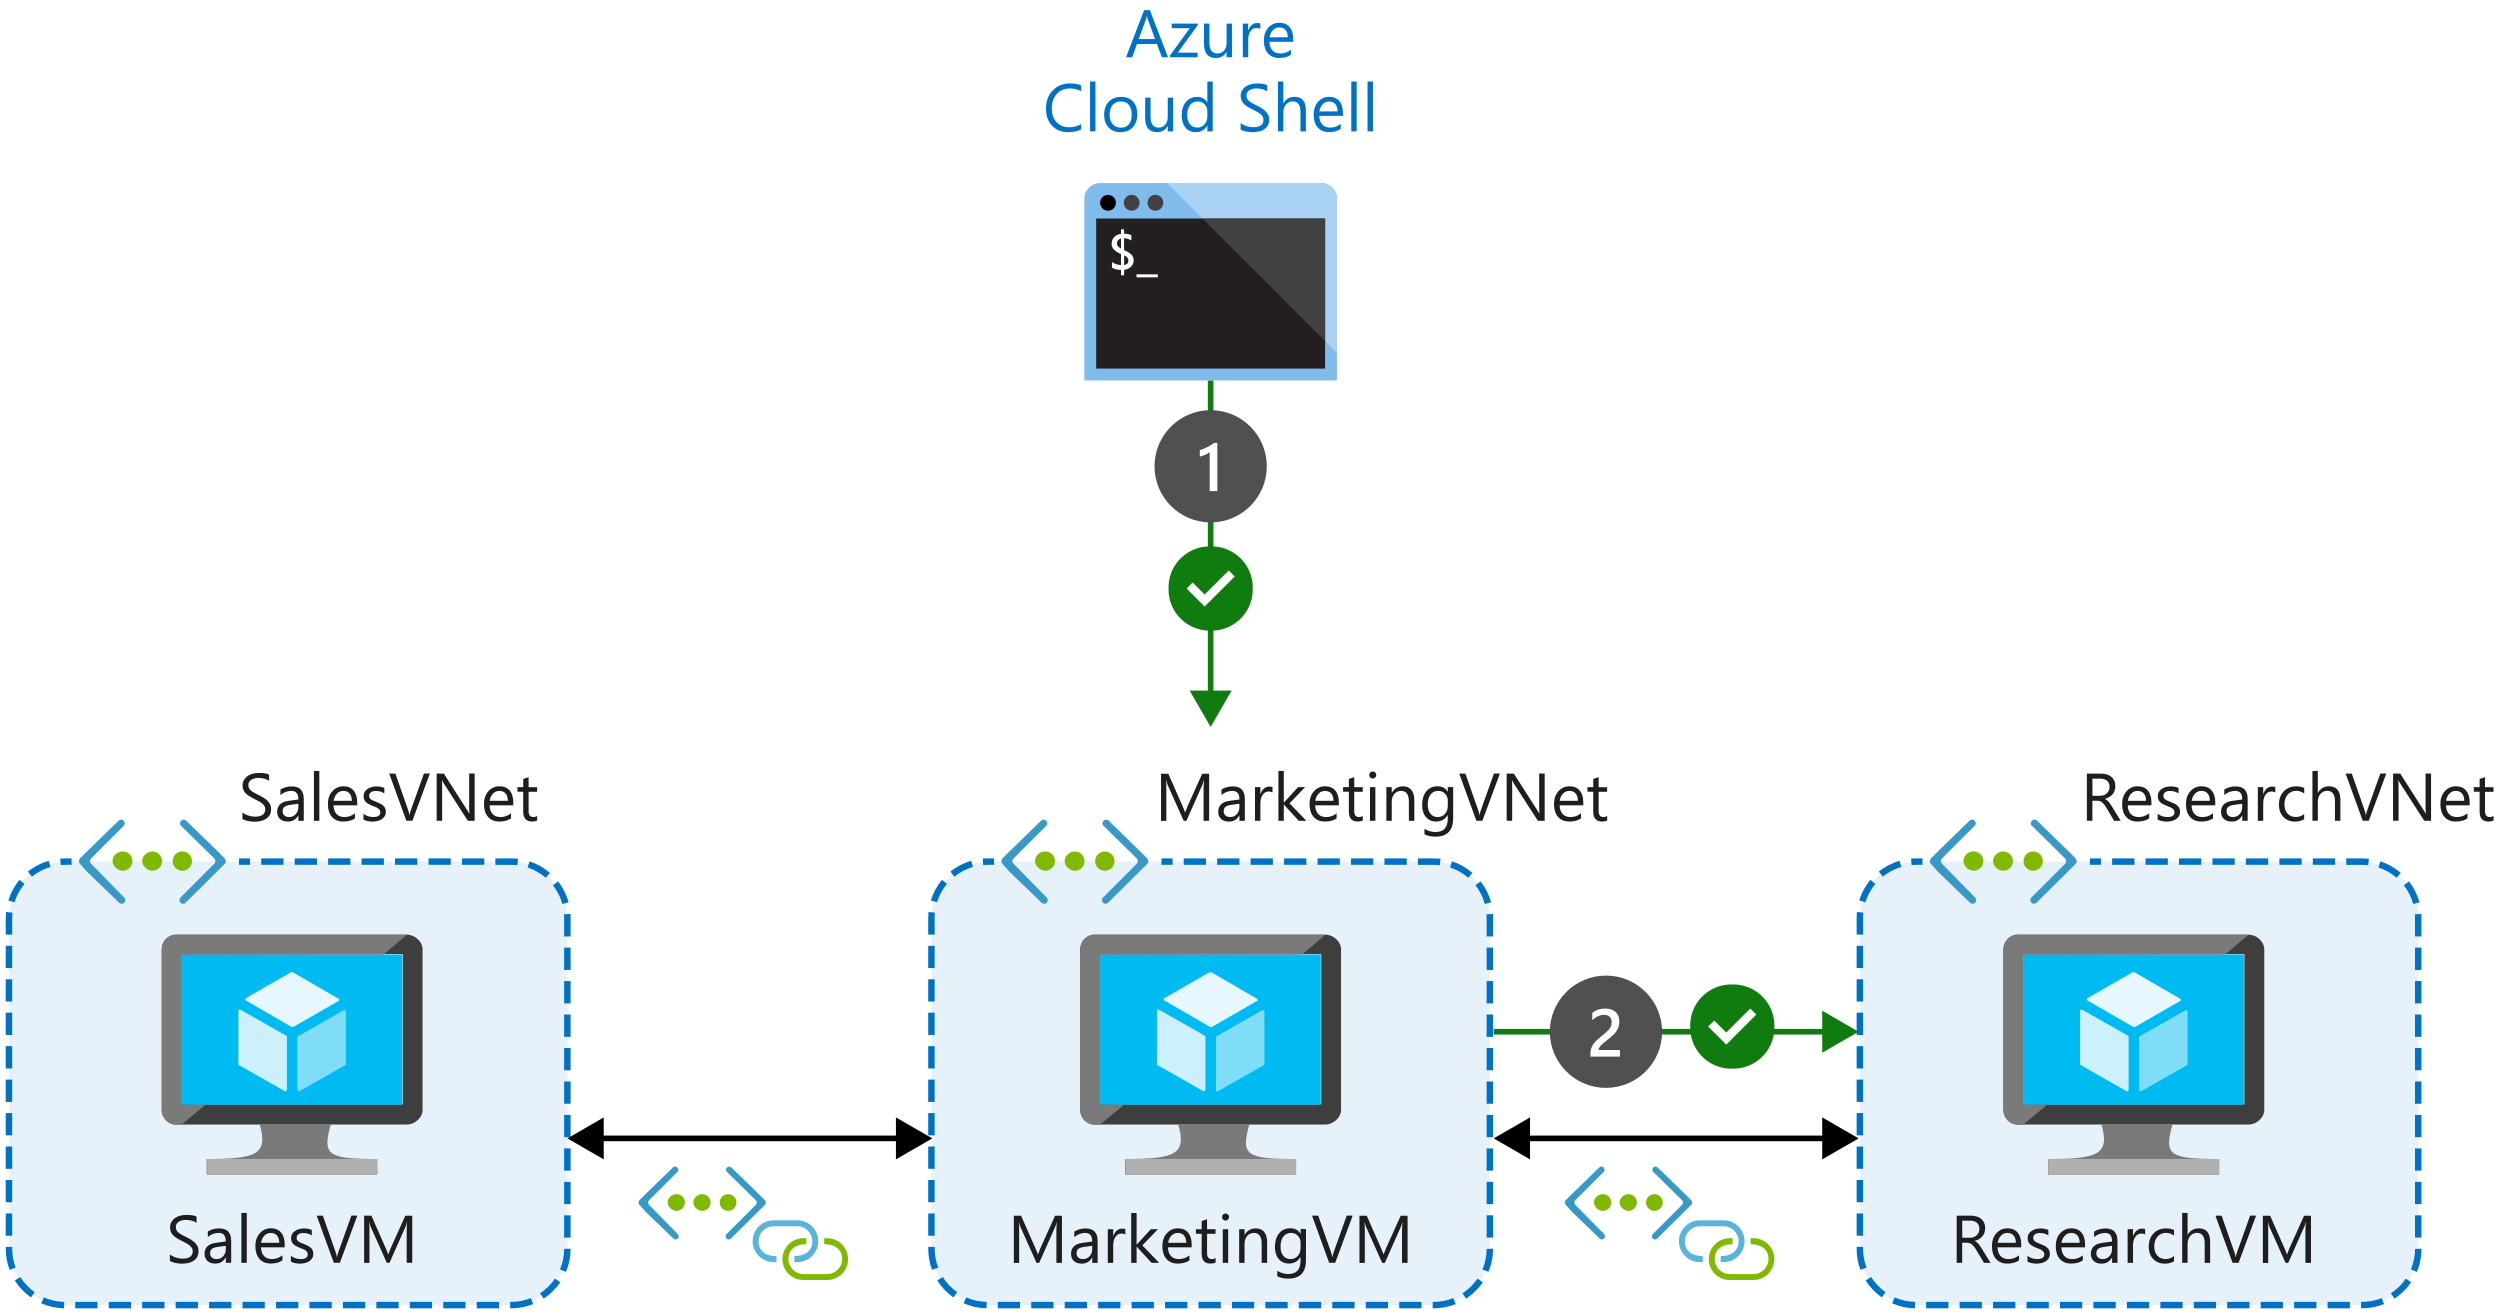 <?xml version="1.0" encoding="utf-8"?>
<!-- Generator: Adobe Illustrator 23.0.2, SVG Export Plug-In . SVG Version: 6.00 Build 0)  -->
<svg version="1.1" xmlns="http://www.w3.org/2000/svg" xmlns:xlink="http://www.w3.org/1999/xlink" x="0px" y="0px"
	 viewBox="0 0 445.32 234.06" enable-background="new 0 0 445.32 234.06" xml:space="preserve">
<symbol  id="Deleted_Symbol_6" viewBox="0 -32 32 32">
	<rect y="-10" width="32" height="2"/>
	<rect y="-26" width="32" height="2"/>
	<rect y="-17.99" width="32" height="1.99"/>
	<rect y="-32" fill="none" width="32" height="32"/>
	<rect y="-32" fill="none" width="32" height="32"/>
</symbol>
<symbol  id="IZ_x5F_Connection" viewBox="-25 -15.63 50 31.25">
	<path fill="#7FBA00" d="M14.06,6.25c1.51,0,2.93-0.29,4.26-0.87s2.48-1.36,3.47-2.34s1.77-2.14,2.34-3.47S25-3.17,25-4.69
		s-0.29-2.93-0.87-4.26s-1.36-2.48-2.34-3.47s-2.14-1.77-3.47-2.34s-2.75-0.87-4.26-0.87H1.56c-1.51,0-2.93,0.29-4.26,0.87
		s-2.48,1.36-3.47,2.34s-1.77,2.14-2.34,3.47S-9.38-6.2-9.38-4.69s0.29,2.93,0.87,4.26c0.58,1.33,1.36,2.48,2.34,3.47
		s2.14,1.77,3.47,2.34s2.75,0.87,4.26,0.87h1.56V3.13c-1.24,0-2.42-0.14-3.55-0.43s-2.13-0.74-2.99-1.37S-4.97-0.1-5.48-1.09
		s-0.77-2.18-0.77-3.6c0-1.07,0.21-2.08,0.62-3.03c0.41-0.94,0.98-1.77,1.68-2.48s1.53-1.27,2.48-1.69s1.95-0.62,3.03-0.62h12.5
		c1.07,0,2.08,0.21,3.03,0.62s1.77,0.98,2.48,1.69s1.27,1.53,1.69,2.48s0.62,1.95,0.62,3.03c0,1.42-0.26,2.62-0.77,3.6
		s-1.2,1.79-2.06,2.42s-1.86,1.08-2.99,1.37s-2.31,0.43-3.55,0.43v3.12H14.06z"/>
	<path fill="#59B4D9" d="M-3.13-6.25v3.13c1.24,0,2.42,0.14,3.55,0.43s2.13,0.74,2.99,1.37S4.97,0.1,5.48,1.09s0.77,2.18,0.77,3.6
		c0,1.07-0.21,2.08-0.62,3.03s-0.98,1.77-1.68,2.48s-1.53,1.27-2.48,1.69s-1.95,0.62-3.03,0.62h-12.5c-1.07,0-2.08-0.21-3.03-0.62
		c-0.94-0.41-1.77-0.98-2.48-1.69s-1.27-1.53-1.69-2.48c-0.41-0.94-0.62-1.95-0.62-3.03c0-1.42,0.26-2.62,0.77-3.6
		c0.51-0.99,1.2-1.79,2.06-2.42c0.86-0.63,1.86-1.08,2.99-1.37s2.32-0.43,3.55-0.43v-3.13h-1.56c-1.51,0-2.93,0.29-4.26,0.87
		s-2.48,1.36-3.47,2.34c-0.99,0.98-1.77,2.14-2.34,3.47C-24.71,1.75-25,3.17-25,4.69s0.29,2.93,0.87,4.26
		c0.58,1.33,1.36,2.48,2.34,3.47s2.14,1.77,3.47,2.34c1.33,0.58,2.75,0.87,4.26,0.87h12.5c1.51,0,2.93-0.29,4.26-0.87
		s2.48-1.36,3.47-2.34s1.77-2.14,2.34-3.47S9.38,6.2,9.38,4.69S9.09,1.75,8.51,0.43S7.15-2.05,6.16-3.04
		C5.18-4.02,4.02-4.81,2.7-5.38s-2.75-0.87-4.26-0.87L-3.13-6.25L-3.13-6.25z"/>
</symbol>
<symbol  id="Marketplace_store" viewBox="-15.25 -19.25 30.5 38.5">
	<path fill="#0078D7" d="M13.45,9.65l-2.2-1.2l-1,1.2h-2.7v4.9c0,2.8-2.2,4.7-5.3,4.7c-0.5,0-0.9-0.1-1.3-0.1
		c0.6-0.3,1.1-0.8,1.6-1.3c1.9-0.1,3.7-1.1,3.7-3.3v-5h-3.4v4.5c0,2.8-2.2,4.7-5.3,4.7s-5.3-1.9-5.3-4.7v-4.5h-1.2h-5.1l-1.2-26.9
		l24.7-1.8l0,0h0.4l1-0.1l4.4,3.5L13.45,9.65z M-6.55,14.05c0,2.3,2,3.3,3.9,3.3s3.9-1,3.9-3.3v-4.5h-3v4.9c0,0.6,0.2,1.2,0.4,1.6
		c-0.6,0.2-1.1,0.2-1.3,0.2h-0.1c-0.2-0.6-0.4-1.2-0.4-1.8v-4.9h-3.4V14.05z"/>
</symbol>
<symbol  id="Pencil-02" viewBox="0 -16 16 16">
	<polyline fill="none" stroke="#000000" stroke-miterlimit="10" points="14.88,-4.12 4.69,-14.31 0.69,-15.31 1.69,-11.31 
		11.88,-1.12 	"/>
	<path fill="none" stroke="#000000" stroke-miterlimit="10" d="M11.88-1.12c0.83,0.83,2.17,0.83,3,0c0.83-0.83,0.83-2.17,0-3"/>
	<path fill="none" stroke="#000000" stroke-miterlimit="10" d="M4.5-14.5c0,1.66-1.34,3-3,3"/>
	<rect y="-16" fill="none" width="16" height="16"/>
	<line fill="none" stroke="#000000" stroke-miterlimit="10" x1="11" y1="-2" x2="14" y2="-5"/>
</symbol>
<symbol  id="Play-01" viewBox="0 -16 16 16">
	<g>
		<path d="M4-2.92L11.26-8L4-13.08V-2.92 M3-1v-14l10,7L3-1L3-1z"/>
	</g>
	<rect y="-16" fill="none" width="16" height="16"/>
</symbol>
<symbol  id="Repairs_x5F_01" viewBox="6 -32 20 32">
	<g>
		<path fill="#FFFFFF" d="M26-16h-4v8.59l2,2V0h-6v-5.41l2-2V-16h-4v-2h2v-11c0-1.65,1.35-3,3-3s3,1.35,3,3v11h2V-16z M20-2h2v-2.59
			l-1-1l-1,1V-2z M22-29c0-0.55-0.45-1-1-1s-1,0.45-1,1v11h2V-29z"/>
		<path fill="#FFFFFF" d="M11,0C8.24,0,6-2.24,6-5c0-1.56,0.75-3.04,2-3.98V-29c0-1.65,1.35-3,3-3s3,1.35,3,3v20.02
			c1.25,0.94,2,2.42,2,3.98C16-2.24,13.76,0,11,0z M12.5-7.58L12-7.87V-29c0-0.55-0.45-1-1-1s-1,0.45-1,1v21.13L9.5-7.58
			C8.56-7.03,8-6.07,8-5c0,1.3,0.84,2.4,2,2.82V-5l1-1l1,1v2.82C13.16-2.6,14-3.7,14-5C14-6.07,13.44-7.03,12.5-7.58z"/>
	</g>
</symbol>
<symbol  id="Video_x5F_02" viewBox="0 -16 16 16">
	<rect x="0.5" y="-11.5" fill="none" stroke="#101010" stroke-miterlimit="10" width="11" height="7"/>
	<rect y="-16" fill="none" width="16" height="16"/>
	<polygon fill="none" stroke="#101010" stroke-miterlimit="10" points="11.5,-9.25 15.5,-11.25 15.5,-4.75 11.5,-6.75 	"/>
</symbol>
<symbol  id="Virtual_network" viewBox="-19.8 -10.7 39.6 21.4">
	<g>
		<polygon fill="#0078D7" points="19.8,0 17.4,2.4 9.1,10.7 7.7,9.3 17.1,0 7.7,-9.3 9.1,-10.7 17.4,-2.4 		"/>
		<polygon fill="#0078D7" points="-19.8,0 -17.3,2.4 -9.1,10.7 -7.7,9.3 -17.1,0 -7.7,-9.3 -9.1,-10.7 -17.3,-2.4 		"/>
		<path fill="#0078D7" d="M-4.8,0c0-1.3-1.1-2.4-2.4-2.4c-1.4,0-2.4,1.1-2.4,2.4s1.1,2.4,2.4,2.4C-5.8,2.4-4.8,1.3-4.8,0z"/>
		<path fill="#0078D7" d="M0,2.4c1.3,0,2.4-1.1,2.4-2.4S1.3-2.4,0-2.4S-2.4-1.3-2.4,0S-1.3,2.4,0,2.4z"/>
		<path fill="#0078D7" d="M7.2,2.4c1.3,0,2.4-1.1,2.4-2.4S8.5-2.4,7.2-2.4C5.8-2.4,4.8-1.3,4.8,0S5.8,2.4,7.2,2.4z"/>
	</g>
</symbol>
<symbol  id="W10_x5F_CheckboxIndeterminate_x5F_16" viewBox="-4 -4 8 8">
	<rect x="-4" y="-4" width="8" height="8"/>
</symbol>
<symbol  id="W10_x5F_Checkbox_x5F_16" viewBox="-8 -8 16 16">
	<g>
		<path d="M7,7V-7H-7V7H7 M8,8H-8V-8H8V8L8,8z"/>
	</g>
</symbol>
<symbol  id="W10_x5F_Undo" viewBox="-5.91 -7.91 11.82 15.82">
	<path fill="none" stroke="#FFFFFF" stroke-miterlimit="10" d="M-2.56-7.56l6.53,6.53c1.91,1.91,1.91,5.02,0,6.93L3.91,5.98
		c-1.91,1.91-5.02,1.91-6.93,0l-2.54-2.53"/>
</symbol>
<symbol  id="gripper_x5F_16" viewBox="0 -16 16 16">
	<polygon fill="none" stroke="#231F20" stroke-miterlimit="10" points="9.5,-15.5 15.5,-9.5 15.5,-15.5 	"/>
	<rect y="-16" fill="none" width="16" height="16"/>
</symbol>
<symbol  id="smallbox_x5F_32" viewBox="0 -32 32 32">
	<rect x="8" y="-24" width="16" height="16"/>
	<rect y="-32" fill="none" width="32" height="32"/>
</symbol>
<symbol  id="unlock" viewBox="0 -16 16 16">
	<rect x="2.5" y="-15.5" fill="none" stroke="#000000" stroke-miterlimit="10" width="11" height="8"/>
	<rect y="-16" fill="none" width="16" height="16"/>
	<path d="M8,0C5.72,0,4-1.74,4-4h1c0,1.71,1.29,3,3,3s3-1.29,3-3v-3H6v-1h6v4C12-1.74,10.28,0,8,0z"/>
</symbol>
<g id="Shapes">
	<g id="Wrench_tool_x28_s_x29_">
	</g>
	<g id="user2">
	</g>
	<g id="user2_1_">
	</g>
	<g id="user2_4_">
	</g>
	<g id="user2_3_">
	</g>
	<g id="user2_2_">
	</g>
	<g id="Internet_2">
	</g>
	<g id="Enterprise">
	</g>
	<g id="Tunnel__x28_stackable_x29_">
	</g>
	<g id="New_Symbol">
	</g>
	<g id="New_Symbol_1">
	</g>
	<g id="Files">
	</g>
	<g id="BlobBlock">
	</g>
	<g id="E_x5F_Enterprise">
	</g>
	<g id="E_x5F_AD_FS">
	</g>
	<g id="C_x5F_Azure_Active_Directory">
	</g>
	<rect fill="#FFFFFF" width="445.32" height="234.06"/>
	<g>
		<g>
			<g>
				<path fill="#FFFFFF" d="M91.07,153.48c5.5,0,10,4.5,10,10v58.99c0,5.5-4.5,10-10,10H11.6c-5.5,0-10-4.5-10-10v-58.99
					c0-5.5,4.5-10,10-10"/>
				<path opacity="0.1" fill="#0072C6" d="M101.07,222.47c0,5.5-4.5,10-10,10H11.6c-5.5,0-10-4.5-10-10v-58.99c0-5.5,4.5-10,10-10
					h79.47c5.5,0,10,4.5,10,10V222.47z"/>
			</g>
			<path fill="#0072C6" d="M91.07,233.05h-0.19v-1.15h0.19c1.2,0,2.37-0.23,3.48-0.67l0.43,1.07
				C93.73,232.79,92.42,233.05,91.07,233.05z M88.89,233.05h-3.97v-1.15h3.97V233.05z M82.93,233.05h-3.97v-1.15h3.97V233.05z
				 M76.97,233.05H73v-1.15h3.97V233.05z M71.01,233.05h-3.97v-1.15h3.97V233.05z M65.05,233.05h-3.97v-1.15h3.97V233.05z
				 M59.09,233.05h-3.97v-1.15h3.97V233.05z M53.14,233.05h-3.97v-1.15h3.97V233.05z M47.18,233.05H43.2v-1.15h3.97V233.05z
				 M41.22,233.05h-3.97v-1.15h3.97V233.05z M35.26,233.05h-3.97v-1.15h3.97V233.05z M29.3,233.05h-3.97v-1.15h3.97V233.05z
				 M23.34,233.05h-3.97v-1.15h3.97V233.05z M17.38,233.05H13.4v-1.15h3.97V233.05z M11.41,233.05c-1.41-0.03-2.78-0.33-4.07-0.9
				l0.47-1.05c1.15,0.51,2.37,0.78,3.63,0.8L11.41,233.05z M96.83,231.33l-0.63-0.96c1.05-0.69,1.95-1.57,2.66-2.61l0.95,0.65
				C99.01,229.57,98.01,230.55,96.83,231.33z M5.51,231.11c-1.15-0.82-2.12-1.83-2.87-3.03l0.97-0.61c0.67,1.06,1.53,1.97,2.56,2.7
				L5.51,231.11z M100.81,226.56l-1.06-0.45c0.49-1.16,0.74-2.38,0.74-3.64l1.15-0.04v0.04
				C101.64,223.89,101.36,225.27,100.81,226.56z M1.71,226.2c-0.45-1.19-0.68-2.45-0.68-3.73v-0.37h1.15v0.37
				c0,1.14,0.2,2.26,0.61,3.32L1.71,226.2z M101.64,220.45h-1.15v-3.97h1.15V220.45z M2.17,220.12H1.02v-3.97h1.15V220.12z
				 M101.64,214.49h-1.15v-3.97h1.15V214.49z M2.17,214.16H1.02v-3.97h1.15V214.16z M101.64,208.53h-1.15v-3.97h1.15V208.53z
				 M2.17,208.2H1.02v-3.97h1.15V208.2z M101.64,202.57h-1.15v-3.97h1.15V202.57z M2.17,202.24H1.02v-3.97h1.15V202.24z
				 M101.64,196.61h-1.15v-3.97h1.15V196.61z M2.17,196.28H1.02v-3.97h1.15V196.28z M101.64,190.65h-1.15v-3.97h1.15V190.65z
				 M2.17,190.32H1.02v-3.97h1.15V190.32z M101.64,184.69h-1.15v-3.97h1.15V184.69z M2.17,184.36H1.02v-3.97h1.15V184.36z
				 M101.64,178.73h-1.15v-3.97h1.15V178.73z M2.17,178.4H1.02v-3.97h1.15V178.4z M101.64,172.77h-1.15v-3.97h1.15V172.77z
				 M2.17,172.44H1.02v-3.97h1.15V172.44z M101.64,166.81h-1.15v-3.33c0-0.2-0.01-0.41-0.02-0.61l1.15-0.07
				c0.01,0.23,0.02,0.45,0.02,0.68V166.81z M2.17,166.48H1.02v-3c0-0.35,0.02-0.69,0.05-1.03l1.14,0.11
				c-0.03,0.3-0.04,0.6-0.04,0.91V166.48z M100.17,161.03c-0.33-1.21-0.89-2.33-1.67-3.33l0.91-0.71c0.87,1.12,1.5,2.37,1.87,3.73
				L100.17,161.03z M2.59,160.73l-1.1-0.34c0.41-1.34,1.08-2.58,1.99-3.67l0.88,0.74C3.55,158.43,2.95,159.53,2.59,160.73z
				 M97.21,156.35c-0.96-0.83-2.05-1.44-3.24-1.83l0.36-1.09c1.34,0.44,2.56,1.13,3.63,2.06L97.21,156.35z M5.69,156.15l-0.72-0.89
				c1.1-0.89,2.35-1.54,3.7-1.93l0.32,1.1C7.78,154.78,6.67,155.36,5.69,156.15z M92.15,154.12c-0.36-0.04-0.72-0.06-1.09-0.06
				h-2.82v-1.15h2.82c0.41,0,0.82,0.02,1.22,0.07L92.15,154.12z M10.82,154.09l-0.09-1.15c0.29-0.02,0.58-0.04,0.87-0.04h1.15v1.15
				H11.6C11.34,154.05,11.08,154.07,10.82,154.09z M86.26,154.05h-3.97v-1.15h3.97V154.05z M80.3,154.05h-3.97v-1.15h3.97V154.05z
				 M74.34,154.05h-3.97v-1.15h3.97V154.05z M68.38,154.05h-3.97v-1.15h3.97V154.05z M62.42,154.05h-3.97v-1.15h3.97V154.05z
				 M56.46,154.05h-3.97v-1.15h3.97V154.05z M50.5,154.05h-3.97v-1.15h3.97V154.05z M44.54,154.05h-1.97v-1.15h1.97V154.05z"/>
		</g>
		<g>
			<path fill="#3999C6" d="M40.05,153.86c0.26-0.26,0.21-0.68,0-0.94l-1.25-1.25l-5.64-5.49c-0.26-0.26-0.63-0.26-0.89,0l0,0
				c-0.26,0.26-0.31,0.68,0,0.94l5.9,5.8c0.26,0.26,0.26,0.68,0,0.94l-6.01,6.01c-0.26,0.26-0.26,0.68,0,0.94l0,0
				c0.26,0.26,0.68,0.21,0.89,0l5.59-5.54c0,0,0,0,0.05-0.05L40.05,153.86z"/>
			<path fill="#3999C6" d="M14.24,153.86c-0.26-0.26-0.21-0.68,0-0.94l1.25-1.25l5.64-5.49c0.26-0.26,0.63-0.26,0.89,0l0,0
				c0.26,0.26,0.31,0.68,0,0.94l-5.8,5.8c-0.26,0.26-0.26,0.68,0,0.94l5.9,6.01c0.26,0.26,0.26,0.68,0,0.94l0,0
				c-0.26,0.26-0.68,0.21-0.89,0l-5.69-5.49c0,0,0,0-0.05-0.05L14.24,153.86z"/>
			<path fill="#7FBA00" d="M23.59,153.39c0,0.99-0.84,1.72-1.72,1.72s-1.83-0.84-1.83-1.72s0.73-1.72,1.83-1.72
				C22.92,151.66,23.59,152.5,23.59,153.39z"/>
			<path fill="#7FBA00" d="M28.87,153.39c0,0.99-0.84,1.72-1.72,1.72s-1.83-0.84-1.83-1.72s0.84-1.72,1.83-1.72
				S28.87,152.5,28.87,153.39z"/>
			<circle fill="#7FBA00" cx="32.48" cy="153.39" r="1.72"/>
		</g>
	</g>
	<g>
		<g>
			<g>
				<path fill="#FFFFFF" d="M255.39,153.48c5.5,0,10,4.5,10,10v58.99c0,5.5-4.5,10-10,10h-79.47c-5.5,0-10-4.5-10-10v-58.99
					c0-5.5,4.5-10,10-10"/>
				<path opacity="0.1" fill="#0072C6" d="M265.39,222.47c0,5.5-4.5,10-10,10h-79.47c-5.5,0-10-4.5-10-10v-58.99c0-5.5,4.5-10,10-10
					h79.47c5.5,0,10,4.5,10,10V222.47z"/>
			</g>
			<path fill="#0072C6" d="M255.39,233.05h-0.19v-1.15h0.19c1.2,0,2.37-0.23,3.48-0.67l0.43,1.07
				C258.05,232.79,256.74,233.05,255.39,233.05z M253.21,233.05h-3.97v-1.15h3.97V233.05z M247.25,233.05h-3.97v-1.15h3.97V233.05z
				 M241.29,233.05h-3.97v-1.15h3.97V233.05z M235.33,233.05h-3.97v-1.15h3.97V233.05z M229.37,233.05h-3.97v-1.15h3.97V233.05z
				 M223.41,233.05h-3.97v-1.15h3.97V233.05z M217.46,233.05h-3.97v-1.15h3.97V233.05z M211.5,233.05h-3.97v-1.15h3.97V233.05z
				 M205.54,233.05h-3.97v-1.15h3.97V233.05z M199.58,233.05h-3.97v-1.15h3.97V233.05z M193.62,233.05h-3.97v-1.15h3.97V233.05z
				 M187.66,233.05h-3.97v-1.15h3.97V233.05z M181.7,233.05h-3.97v-1.15h3.97V233.05z M175.73,233.05c-1.41-0.03-2.78-0.33-4.07-0.9
				l0.47-1.05c1.15,0.51,2.37,0.78,3.63,0.8L175.73,233.05z M261.15,231.33l-0.63-0.96c1.05-0.69,1.95-1.57,2.66-2.61l0.95,0.65
				C263.34,229.57,262.33,230.55,261.15,231.33z M169.83,231.11c-1.15-0.82-2.12-1.83-2.87-3.03l0.97-0.61
				c0.67,1.06,1.53,1.97,2.56,2.7L169.83,231.11z M265.13,226.56l-1.06-0.45c0.49-1.16,0.74-2.38,0.74-3.64l1.15-0.04v0.04
				C265.96,223.89,265.68,225.27,265.13,226.56z M166.03,226.2c-0.45-1.19-0.68-2.45-0.68-3.73v-0.37h1.15v0.37
				c0,1.14,0.2,2.26,0.61,3.32L166.03,226.2z M265.96,220.45h-1.15v-3.97h1.15V220.45z M166.49,220.12h-1.15v-3.97h1.15V220.12z
				 M265.96,214.49h-1.15v-3.97h1.15V214.49z M166.49,214.16h-1.15v-3.97h1.15V214.16z M265.96,208.53h-1.15v-3.97h1.15V208.53z
				 M166.49,208.2h-1.15v-3.97h1.15V208.2z M265.96,202.57h-1.15v-3.97h1.15V202.57z M166.49,202.24h-1.15v-3.97h1.15V202.24z
				 M265.96,196.61h-1.15v-3.97h1.15V196.61z M166.49,196.28h-1.15v-3.97h1.15V196.28z M265.96,190.65h-1.15v-3.97h1.15V190.65z
				 M166.49,190.32h-1.15v-3.97h1.15V190.32z M265.96,184.69h-1.15v-3.97h1.15V184.69z M166.49,184.36h-1.15v-3.97h1.15V184.36z
				 M265.96,178.73h-1.15v-3.97h1.15V178.73z M166.49,178.4h-1.15v-3.97h1.15V178.4z M265.96,172.77h-1.15v-3.97h1.15V172.77z
				 M166.49,172.44h-1.15v-3.97h1.15V172.44z M265.96,166.81h-1.15v-3.33c0-0.2-0.01-0.41-0.02-0.61l1.15-0.07
				c0.01,0.23,0.02,0.45,0.02,0.68V166.81z M166.49,166.48h-1.15v-3c0-0.35,0.02-0.69,0.05-1.03l1.14,0.11
				c-0.03,0.3-0.04,0.6-0.04,0.91V166.48z M264.49,161.03c-0.33-1.21-0.89-2.33-1.67-3.33l0.91-0.71c0.87,1.12,1.5,2.37,1.87,3.73
				L264.49,161.03z M166.91,160.73l-1.1-0.34c0.41-1.34,1.08-2.58,1.99-3.67l0.88,0.74C167.87,158.43,167.27,159.53,166.91,160.73z
				 M261.53,156.35c-0.96-0.83-2.05-1.44-3.24-1.83l0.36-1.09c1.34,0.44,2.56,1.13,3.63,2.06L261.53,156.35z M170.01,156.15
				l-0.72-0.89c1.1-0.89,2.35-1.54,3.7-1.93l0.32,1.1C172.1,154.78,170.99,155.36,170.01,156.15z M256.47,154.12
				c-0.36-0.04-0.72-0.06-1.09-0.06h-2.82v-1.15h2.82c0.41,0,0.82,0.02,1.22,0.07L256.47,154.12z M175.14,154.09l-0.09-1.15
				c0.29-0.02,0.58-0.04,0.87-0.04h1.15v1.15h-1.15C175.66,154.05,175.4,154.07,175.14,154.09z M250.58,154.05h-3.97v-1.15h3.97
				V154.05z M244.62,154.05h-3.97v-1.15h3.97V154.05z M238.66,154.05h-3.97v-1.15h3.97V154.05z M232.7,154.05h-3.97v-1.15h3.97
				V154.05z M226.74,154.05h-3.97v-1.15h3.97V154.05z M220.78,154.05h-3.97v-1.15h3.97V154.05z M214.82,154.05h-3.97v-1.15h3.97
				V154.05z M208.87,154.05h-1.97v-1.15h1.97V154.05z"/>
		</g>
		<g>
			<path fill="#3999C6" d="M204.37,153.86c0.26-0.26,0.21-0.68,0-0.94l-1.25-1.25l-5.64-5.49c-0.26-0.26-0.63-0.26-0.89,0l0,0
				c-0.26,0.26-0.31,0.68,0,0.94l5.9,5.8c0.26,0.26,0.26,0.68,0,0.94l-6.01,6.01c-0.26,0.26-0.26,0.68,0,0.94l0,0
				c0.26,0.26,0.68,0.21,0.89,0l5.59-5.54c0,0,0,0,0.05-0.05L204.37,153.86z"/>
			<path fill="#3999C6" d="M178.56,153.86c-0.26-0.26-0.21-0.68,0-0.94l1.25-1.25l5.64-5.49c0.26-0.26,0.63-0.26,0.89,0l0,0
				c0.26,0.26,0.31,0.68,0,0.94l-5.8,5.8c-0.26,0.26-0.26,0.68,0,0.94l5.9,6.01c0.26,0.26,0.26,0.68,0,0.94l0,0
				c-0.26,0.26-0.68,0.21-0.89,0l-5.69-5.49c0,0,0,0-0.05-0.05L178.56,153.86z"/>
			<path fill="#7FBA00" d="M187.92,153.39c0,0.99-0.84,1.72-1.72,1.72c-0.89,0-1.83-0.84-1.83-1.72s0.73-1.72,1.83-1.72
				C187.24,151.66,187.92,152.5,187.92,153.39z"/>
			<path fill="#7FBA00" d="M193.19,153.39c0,0.99-0.84,1.72-1.72,1.72c-0.89,0-1.83-0.84-1.83-1.72s0.84-1.72,1.83-1.72
				C192.46,151.66,193.19,152.5,193.19,153.39z"/>
			<circle fill="#7FBA00" cx="196.8" cy="153.39" r="1.72"/>
		</g>
	</g>
	<g>
		<g>
			<g>
				<path fill="#FFFFFF" d="M420.76,153.48c5.5,0,10,4.5,10,10v58.99c0,5.5-4.5,10-10,10h-79.47c-5.5,0-10-4.5-10-10v-58.99
					c0-5.5,4.5-10,10-10"/>
				<path opacity="0.1" fill="#0072C6" d="M430.76,222.47c0,5.5-4.5,10-10,10h-79.47c-5.5,0-10-4.5-10-10v-58.99c0-5.5,4.5-10,10-10
					h79.47c5.5,0,10,4.5,10,10V222.47z"/>
			</g>
			<path fill="#0072C6" d="M420.76,233.05h-0.19v-1.15h0.19c1.2,0,2.37-0.23,3.48-0.67l0.43,1.07
				C423.42,232.79,422.11,233.05,420.76,233.05z M418.58,233.05h-3.97v-1.15h3.97V233.05z M412.62,233.05h-3.97v-1.15h3.97V233.05z
				 M406.66,233.05h-3.97v-1.15h3.97V233.05z M400.7,233.05h-3.97v-1.15h3.97V233.05z M394.75,233.05h-3.97v-1.15h3.97V233.05z
				 M388.79,233.05h-3.97v-1.15h3.97V233.05z M382.83,233.05h-3.97v-1.15h3.97V233.05z M376.87,233.05h-3.97v-1.15h3.97V233.05z
				 M370.91,233.05h-3.97v-1.15h3.97V233.05z M364.95,233.05h-3.97v-1.15h3.97V233.05z M358.99,233.05h-3.97v-1.15h3.97V233.05z
				 M353.03,233.05h-3.97v-1.15h3.97V233.05z M347.07,233.05h-3.97v-1.15h3.97V233.05z M341.1,233.05c-1.41-0.03-2.78-0.33-4.07-0.9
				l0.47-1.05c1.15,0.51,2.37,0.78,3.63,0.8L341.1,233.05z M426.52,231.33l-0.63-0.96c1.05-0.69,1.95-1.57,2.66-2.61l0.95,0.65
				C428.71,229.57,427.71,230.55,426.52,231.33z M335.2,231.11c-1.15-0.82-2.12-1.83-2.87-3.03l0.97-0.61
				c0.67,1.06,1.53,1.97,2.56,2.7L335.2,231.11z M430.51,226.56l-1.06-0.45c0.49-1.16,0.74-2.38,0.74-3.64l1.15-0.04v0.04
				C431.33,223.89,431.06,225.27,430.51,226.56z M331.4,226.2c-0.45-1.19-0.68-2.45-0.68-3.73v-0.37h1.15v0.37
				c0,1.14,0.2,2.26,0.61,3.32L331.4,226.2z M431.33,220.45h-1.15v-3.97h1.15V220.45z M331.87,220.12h-1.15v-3.97h1.15V220.12z
				 M431.33,214.49h-1.15v-3.97h1.15V214.49z M331.87,214.16h-1.15v-3.97h1.15V214.16z M431.33,208.53h-1.15v-3.97h1.15V208.53z
				 M331.87,208.2h-1.15v-3.97h1.15V208.2z M431.33,202.57h-1.15v-3.97h1.15V202.57z M331.87,202.24h-1.15v-3.97h1.15V202.24z
				 M431.33,196.61h-1.15v-3.97h1.15V196.61z M331.87,196.28h-1.15v-3.97h1.15V196.28z M431.33,190.65h-1.15v-3.97h1.15V190.65z
				 M331.87,190.32h-1.15v-3.97h1.15V190.32z M431.33,184.69h-1.15v-3.97h1.15V184.69z M331.87,184.36h-1.15v-3.97h1.15V184.36z
				 M431.33,178.73h-1.15v-3.97h1.15V178.73z M331.87,178.4h-1.15v-3.97h1.15V178.4z M431.33,172.77h-1.15v-3.97h1.15V172.77z
				 M331.87,172.44h-1.15v-3.97h1.15V172.44z M431.33,166.81h-1.15v-3.33c0-0.2-0.01-0.41-0.02-0.61l1.15-0.07
				c0.01,0.23,0.02,0.45,0.02,0.68V166.81z M331.87,166.48h-1.15v-3c0-0.35,0.02-0.69,0.05-1.03l1.14,0.11
				c-0.03,0.3-0.04,0.6-0.04,0.91V166.48z M429.86,161.03c-0.33-1.21-0.89-2.33-1.67-3.33l0.91-0.71c0.87,1.12,1.5,2.37,1.87,3.73
				L429.86,161.03z M332.28,160.73l-1.1-0.34c0.41-1.34,1.08-2.58,1.99-3.67l0.88,0.74C333.24,158.43,332.64,159.53,332.28,160.73z
				 M426.9,156.35c-0.96-0.83-2.05-1.44-3.24-1.83l0.36-1.09c1.34,0.44,2.56,1.13,3.63,2.06L426.9,156.35z M335.38,156.15
				l-0.72-0.89c1.1-0.89,2.35-1.54,3.7-1.93l0.32,1.1C337.47,154.78,336.37,155.36,335.38,156.15z M421.84,154.12
				c-0.36-0.04-0.72-0.06-1.09-0.06h-2.82v-1.15h2.82c0.41,0,0.82,0.02,1.22,0.07L421.84,154.12z M340.51,154.09l-0.09-1.15
				c0.29-0.02,0.58-0.04,0.87-0.04h1.15v1.15h-1.15C341.03,154.05,340.77,154.07,340.51,154.09z M415.95,154.05h-3.97v-1.15h3.97
				V154.05z M409.99,154.05h-3.97v-1.15h3.97V154.05z M404.03,154.05h-3.97v-1.15h3.97V154.05z M398.07,154.05h-3.97v-1.15h3.97
				V154.05z M392.11,154.05h-3.97v-1.15h3.97V154.05z M386.15,154.05h-3.97v-1.15h3.97V154.05z M380.2,154.05h-3.97v-1.15h3.97
				V154.05z M374.24,154.05h-1.97v-1.15h1.97V154.05z"/>
		</g>
		<g>
			<path fill="#3999C6" d="M369.74,153.86c0.26-0.26,0.21-0.68,0-0.94l-1.25-1.25l-5.64-5.49c-0.26-0.26-0.63-0.26-0.89,0l0,0
				c-0.26,0.26-0.31,0.68,0,0.94l5.9,5.8c0.26,0.26,0.26,0.68,0,0.94l-6.01,6.01c-0.26,0.26-0.26,0.68,0,0.94l0,0
				c0.26,0.26,0.68,0.21,0.89,0l5.59-5.54c0,0,0,0,0.05-0.05L369.74,153.86z"/>
			<path fill="#3999C6" d="M343.94,153.86c-0.26-0.26-0.21-0.68,0-0.94l1.25-1.25l5.64-5.49c0.26-0.26,0.63-0.26,0.89,0l0,0
				c0.26,0.26,0.31,0.68,0,0.94l-5.8,5.8c-0.26,0.26-0.26,0.68,0,0.94l5.9,6.01c0.26,0.26,0.26,0.68,0,0.94l0,0
				c-0.26,0.26-0.68,0.21-0.89,0l-5.69-5.49c0,0,0,0-0.05-0.05L343.94,153.86z"/>
			<path fill="#7FBA00" d="M353.29,153.39c0,0.99-0.84,1.72-1.72,1.72c-0.89,0-1.83-0.84-1.83-1.72s0.73-1.72,1.83-1.72
				C352.61,151.66,353.29,152.5,353.29,153.39z"/>
			<path fill="#7FBA00" d="M358.56,153.39c0,0.99-0.84,1.72-1.72,1.72c-0.89,0-1.83-0.84-1.83-1.72s0.84-1.72,1.83-1.72
				C357.83,151.66,358.56,152.5,358.56,153.39z"/>
			<circle fill="#7FBA00" cx="362.17" cy="153.39" r="1.72"/>
		</g>
	</g>
	<g>
		<path fill="#7A7A7A" d="M58.91,200.32H57.8H46.84h-0.56c1.49,5.3-0.56,6.13-9.48,6.13v2.79h11.34h8.27h10.68v-2.79
			C58.26,206.45,57.43,205.71,58.91,200.32z"/>
		<path fill="#3E3E3E" d="M72.48,166.49H31.32c-1.39,0-2.51,1.21-2.51,2.6v28.62c0,1.39,1.11,2.6,2.51,2.6h41.16
			c1.39,0,2.79-1.21,2.79-2.6V169.1C75.27,167.7,73.87,166.49,72.48,166.49z M71.74,170.03v26.67H32.34v-26.67l39.39-0.09V170.03z"
			/>
		<polygon fill="#00BBF1" points="71.64,170.03 71.64,196.79 32.34,196.79 32.34,170.03 71.74,170.03 		"/>
		<path fill="#7A7A7A" d="M32.34,196.79L32.34,196.79v-26.76H68.3l4.18-3.53l0,0H31.32c-1.39,0-2.51,1.21-2.51,2.6v28.62
			c0,1.39,1.11,2.6,2.51,2.6h1.02l4.27-3.53H32.34z"/>
		<polygon fill="#59B4D9" points="32.34,196.79 32.34,196.79 32.34,170.03 68.3,170.03 68.3,170.03 32.34,170.03 		"/>
		<rect x="36.89" y="206.45" fill="#B0B0B0" width="30.38" height="2.79"/>
		<path opacity="0.9" fill="#FFFFFF" enable-background="new    " d="M52.04,182.94h-0.09l-8.18-4.74c-0.09,0-0.09-0.09-0.09-0.19
			s0.09-0.19,0.09-0.19l8.08-4.65c0.09,0,0.19,0,0.28,0l8.18,4.74c0.09,0,0.09,0.09,0.09,0.19s0,0.19-0.09,0.19l-8.08,4.65
			C52.13,182.94,52.04,182.94,52.04,182.94z"/>
		<path opacity="0.8" fill="#FFFFFF" enable-background="new    " d="M50.83,194.37h-0.09l-8.18-4.65c-0.09,0-0.09-0.09-0.09-0.19
			v-9.48c0-0.09,0-0.19,0.09-0.19c0.09,0,0.19,0,0.28,0l8.18,4.65c0.09,0,0.09,0.09,0.09,0.19v9.39c0,0.09-0.09,0.19-0.09,0.19
			C50.92,194.37,50.92,194.37,50.83,194.37z"/>
		<path opacity="0.5" fill="#FFFFFF" enable-background="new    " d="M53.15,194.37h-0.09c-0.09,0-0.09-0.09-0.09-0.19v-9.39
			c0-0.09,0.09-0.19,0.09-0.19l8.18-4.65c0.09,0,0.19,0,0.28,0s0.09,0.09,0.09,0.19v9.39c0,0.09-0.09,0.19-0.09,0.19l-8.18,4.65
			C53.25,194.37,53.15,194.37,53.15,194.37z"/>
	</g>
	<g>
		<path fill="#7A7A7A" d="M222.53,200.32h-1.11h-10.96h-0.56c1.49,5.3-0.56,6.13-9.48,6.13v2.79h11.34h8.27h10.68v-2.79
			C221.88,206.45,221.04,205.71,222.53,200.32z"/>
		<path fill="#3E3E3E" d="M236.09,166.49h-41.16c-1.39,0-2.51,1.21-2.51,2.6v28.62c0,1.39,1.11,2.6,2.51,2.6h41.16
			c1.39,0,2.79-1.21,2.79-2.6V169.1C238.88,167.7,237.49,166.49,236.09,166.49z M235.35,170.03v26.67h-39.39v-26.67l39.39-0.09
			V170.03z"/>
		<polygon fill="#00BBF1" points="235.26,170.03 235.26,196.79 195.96,196.79 195.96,170.03 235.35,170.03 		"/>
		<path fill="#7A7A7A" d="M195.96,196.79L195.96,196.79v-26.76h35.96l4.18-3.53l0,0h-41.16c-1.39,0-2.51,1.21-2.51,2.6v28.62
			c0,1.39,1.11,2.6,2.51,2.6h1.02l4.27-3.53H195.96z"/>
		<polygon fill="#59B4D9" points="195.96,196.79 195.96,196.79 195.96,170.03 231.91,170.03 231.91,170.03 195.96,170.03 		"/>
		<rect x="200.51" y="206.45" fill="#B0B0B0" width="30.38" height="2.79"/>
		<path opacity="0.9" fill="#FFFFFF" enable-background="new    " d="M215.65,182.94h-0.09l-8.18-4.74c-0.09,0-0.09-0.09-0.09-0.19
			s0.09-0.19,0.09-0.19l8.08-4.65c0.09,0,0.19,0,0.28,0l8.18,4.74c0.09,0,0.09,0.09,0.09,0.19s0,0.19-0.09,0.19l-8.08,4.65
			C215.75,182.94,215.65,182.94,215.65,182.94z"/>
		<path opacity="0.8" fill="#FFFFFF" enable-background="new    " d="M214.45,194.37h-0.09l-8.18-4.65c-0.09,0-0.09-0.09-0.09-0.19
			v-9.48c0-0.09,0-0.19,0.09-0.19c0.09,0,0.19,0,0.28,0l8.18,4.65c0.09,0,0.09,0.09,0.09,0.19v9.39c0,0.09-0.09,0.19-0.09,0.19
			C214.54,194.37,214.54,194.37,214.45,194.37z"/>
		<path opacity="0.5" fill="#FFFFFF" enable-background="new    " d="M216.77,194.37h-0.09c-0.09,0-0.09-0.09-0.09-0.19v-9.39
			c0-0.09,0.09-0.19,0.09-0.19l8.18-4.65c0.09,0,0.19,0,0.28,0s0.09,0.09,0.09,0.19v9.39c0,0.09-0.09,0.19-0.09,0.19l-8.18,4.65
			C216.86,194.37,216.77,194.37,216.77,194.37z"/>
	</g>
	<g>
		<path fill="#7A7A7A" d="M386.97,200.32h-1.11h-10.96h-0.56c1.49,5.3-0.56,6.13-9.48,6.13v2.79h11.34h8.27h10.68v-2.79
			C386.32,206.45,385.48,205.71,386.97,200.32z"/>
		<path fill="#3E3E3E" d="M400.54,166.49h-41.16c-1.39,0-2.51,1.21-2.51,2.6v28.62c0,1.39,1.11,2.6,2.51,2.6h41.16
			c1.39,0,2.79-1.21,2.79-2.6V169.1C403.32,167.7,401.93,166.49,400.54,166.49z M399.79,170.03v26.67H360.4v-26.67l39.39-0.09
			V170.03z"/>
		<polygon fill="#00BBF1" points="399.7,170.03 399.7,196.79 360.4,196.79 360.4,170.03 399.79,170.03 		"/>
		<path fill="#7A7A7A" d="M360.4,196.79L360.4,196.79v-26.76h35.96l4.18-3.53l0,0h-41.16c-1.39,0-2.51,1.21-2.51,2.6v28.62
			c0,1.39,1.11,2.6,2.51,2.6h1.02l4.27-3.53H360.4z"/>
		<polygon fill="#59B4D9" points="360.4,196.79 360.4,196.79 360.4,170.03 396.35,170.03 396.35,170.03 360.4,170.03 		"/>
		<rect x="364.95" y="206.45" fill="#B0B0B0" width="30.38" height="2.79"/>
		<path opacity="0.9" fill="#FFFFFF" enable-background="new    " d="M380.1,182.94H380l-8.18-4.74c-0.09,0-0.09-0.09-0.09-0.19
			s0.09-0.19,0.09-0.19l8.08-4.65c0.09,0,0.19,0,0.28,0l8.18,4.74c0.09,0,0.09,0.09,0.09,0.19s0,0.19-0.09,0.19l-8.08,4.65
			C380.19,182.94,380.1,182.94,380.1,182.94z"/>
		<path opacity="0.8" fill="#FFFFFF" enable-background="new    " d="M378.89,194.37h-0.09l-8.18-4.65c-0.09,0-0.09-0.09-0.09-0.19
			v-9.48c0-0.09,0-0.19,0.09-0.19c0.09,0,0.19,0,0.28,0l8.18,4.65c0.09,0,0.09,0.09,0.09,0.19v9.39c0,0.09-0.09,0.19-0.09,0.19
			C378.98,194.37,378.98,194.37,378.89,194.37z"/>
		<path opacity="0.5" fill="#FFFFFF" enable-background="new    " d="M381.21,194.37h-0.09c-0.09,0-0.09-0.09-0.09-0.19v-9.39
			c0-0.09,0.09-0.19,0.09-0.19l8.18-4.65c0.09,0,0.19,0,0.28,0c0.09,0,0.09,0.09,0.09,0.19v9.39c0,0.09-0.09,0.19-0.09,0.19
			l-8.18,4.65C381.3,194.37,381.21,194.37,381.21,194.37z"/>
	</g>
	<g>
		<g>
			<path fill="#3999C6" d="M301.26,214.61c0.23-0.23,0.18-0.59,0-0.81l-1.09-1.09l-4.89-4.75c-0.23-0.23-0.54-0.23-0.77,0l0,0
				c-0.23,0.23-0.27,0.59,0,0.81l5.12,5.03c0.23,0.23,0.23,0.59,0,0.81l-5.21,5.21c-0.23,0.23-0.23,0.59,0,0.81l0,0
				c0.23,0.23,0.59,0.18,0.77,0l4.84-4.8c0,0,0,0,0.05-0.05L301.26,214.61z"/>
			<path fill="#3999C6" d="M278.89,214.61c-0.23-0.23-0.18-0.59,0-0.81l1.09-1.09l4.89-4.75c0.23-0.23,0.54-0.23,0.77,0l0,0
				c0.23,0.23,0.27,0.59,0,0.81l-5.03,5.03c-0.23,0.23-0.23,0.59,0,0.81l5.12,5.21c0.23,0.23,0.23,0.59,0,0.81l0,0
				c-0.23,0.23-0.59,0.18-0.77,0l-4.93-4.75c0,0,0,0-0.05-0.05L278.89,214.61z"/>
			<path fill="#7FBA00" d="M287,214.2c0,0.86-0.72,1.49-1.49,1.49s-1.58-0.72-1.58-1.49s0.63-1.49,1.58-1.49
				C286.41,212.71,287,213.43,287,214.2z"/>
			<path fill="#7FBA00" d="M291.57,214.2c0,0.86-0.72,1.49-1.49,1.49c-0.77,0-1.58-0.72-1.58-1.49s0.72-1.49,1.58-1.49
				S291.57,213.43,291.57,214.2z"/>
			<circle fill="#7FBA00" cx="294.69" cy="214.2" r="1.49"/>
		</g>
		
			<use xlink:href="#IZ_x5F_Connection"  width="50" height="31.25" x="-25" y="-15.63" transform="matrix(0.34 0 0 -0.34 307.567 222.689)" overflow="visible"/>
	</g>
	<g>
		<g>
			<line fill="none" stroke="#000000" stroke-miterlimit="10" x1="271.45" y1="202.78" x2="325.68" y2="202.78"/>
			<g>
				<polygon points="272.54,206.52 266.07,202.78 272.54,199.04 				"/>
			</g>
			<g>
				<polygon points="324.59,206.52 331.07,202.78 324.59,199.04 				"/>
			</g>
		</g>
	</g>
	<g>
		<g>
			<path fill="#3999C6" d="M136.26,214.61c0.23-0.23,0.18-0.59,0-0.81l-1.09-1.09l-4.89-4.75c-0.23-0.23-0.54-0.23-0.77,0l0,0
				c-0.23,0.23-0.27,0.59,0,0.81l5.12,5.03c0.23,0.23,0.23,0.59,0,0.81l-5.21,5.21c-0.23,0.23-0.23,0.59,0,0.81l0,0
				c0.23,0.23,0.59,0.18,0.77,0l4.84-4.8c0,0,0,0,0.05-0.05L136.26,214.61z"/>
			<path fill="#3999C6" d="M113.89,214.61c-0.23-0.23-0.18-0.59,0-0.81l1.09-1.09l4.89-4.75c0.23-0.23,0.54-0.23,0.77,0l0,0
				c0.23,0.23,0.27,0.59,0,0.81l-5.03,5.03c-0.23,0.23-0.23,0.59,0,0.81l5.12,5.21c0.23,0.23,0.23,0.59,0,0.81l0,0
				c-0.23,0.23-0.59,0.18-0.77,0l-4.93-4.75c0,0,0,0-0.05-0.05L113.89,214.61z"/>
			<path fill="#7FBA00" d="M122,214.2c0,0.86-0.72,1.49-1.49,1.49c-0.77,0-1.58-0.72-1.58-1.49s0.63-1.49,1.58-1.49
				C121.41,212.71,122,213.43,122,214.2z"/>
			<path fill="#7FBA00" d="M126.57,214.2c0,0.86-0.72,1.49-1.49,1.49c-0.77,0-1.58-0.72-1.58-1.49s0.72-1.49,1.58-1.49
				S126.57,213.43,126.57,214.2z"/>
			<circle fill="#7FBA00" cx="129.69" cy="214.2" r="1.49"/>
		</g>
		
			<use xlink:href="#IZ_x5F_Connection"  width="50" height="31.25" x="-25" y="-15.63" transform="matrix(0.34 0 0 -0.34 142.567 222.689)" overflow="visible"/>
	</g>
	<g>
		<g>
			<line fill="none" stroke="#000000" stroke-miterlimit="10" x1="106.45" y1="202.78" x2="160.68" y2="202.78"/>
			<g>
				<polygon points="107.54,206.52 101.07,202.78 107.54,199.04 				"/>
			</g>
			<g>
				<polygon points="159.59,206.52 166.07,202.78 159.59,199.04 				"/>
			</g>
		</g>
	</g>
	<g>
		<g>
			<line fill="none" stroke="#107C10" stroke-miterlimit="10" x1="266.07" y1="183.78" x2="325.68" y2="183.78"/>
			<g>
				<polygon fill="#107C10" points="324.59,187.52 331.07,183.78 324.59,180.04 				"/>
			</g>
		</g>
	</g>
	<g>
		<g>
			<circle fill="#505050" cx="286.07" cy="183.78" r="10"/>
			<g>
				<path fill="#FFFFFF" d="M288.58,188.21h-5.27v-0.65c0-0.27,0.04-0.51,0.11-0.75s0.17-0.45,0.3-0.66s0.27-0.4,0.44-0.58
					s0.35-0.36,0.54-0.53s0.39-0.33,0.59-0.49s0.39-0.32,0.59-0.48c0.18-0.15,0.34-0.3,0.49-0.45s0.28-0.3,0.38-0.45
					s0.19-0.32,0.25-0.5s0.09-0.36,0.09-0.57c0-0.22-0.03-0.42-0.1-0.58s-0.16-0.3-0.29-0.42s-0.27-0.2-0.44-0.25
					s-0.35-0.08-0.55-0.08c-0.34,0-0.69,0.08-1.05,0.24s-0.7,0.4-1.03,0.72v-1.31c0.17-0.13,0.35-0.24,0.52-0.34
					s0.36-0.18,0.54-0.24s0.38-0.11,0.59-0.14s0.43-0.05,0.66-0.05c0.38,0,0.72,0.05,1.03,0.15s0.57,0.25,0.79,0.44
					s0.39,0.43,0.51,0.72s0.18,0.62,0.18,1c0,0.34-0.04,0.65-0.13,0.92s-0.2,0.52-0.36,0.76s-0.34,0.46-0.56,0.67
					s-0.46,0.43-0.73,0.65c-0.23,0.18-0.45,0.36-0.68,0.54s-0.43,0.34-0.61,0.51s-0.33,0.33-0.44,0.5s-0.17,0.33-0.17,0.5v0.03h3.79
					V188.21z"/>
			</g>
		</g>
	</g>
	<g>
		<path fill="#107C10" d="M308.57,190c-3.86,0.09-7.05-2.97-7.14-6.82c0-0.11,0-0.21,0-0.32c-0.09-3.86,2.97-7.05,6.82-7.14
			c0.11,0,0.21,0,0.32,0c3.86-0.09,7.05,2.97,7.14,6.82c0,0.11,0,0.21,0,0.32c0.09,3.86-2.97,7.05-6.82,7.14
			C308.78,190,308.67,190,308.57,190z"/>
		<path fill="#107C10" d="M308.57,176.08c3.66-0.08,6.7,2.82,6.78,6.48c0,0.1,0,0.2,0,0.3c0.08,3.66-2.82,6.7-6.48,6.78
			c-0.1,0-0.2,0-0.3,0c-3.66,0.08-6.7-2.82-6.78-6.48c0-0.1,0-0.2,0-0.3c-0.08-3.66,2.82-6.7,6.48-6.78
			C308.37,176.07,308.47,176.07,308.57,176.08 M308.57,175.36c-4.04-0.1-7.4,3.1-7.5,7.14c0,0.12,0,0.24,0,0.36
			c-0.1,4.04,3.1,7.4,7.14,7.5c0.12,0,0.24,0,0.36,0c4.04,0.1,7.4-3.1,7.5-7.14c0-0.12,0-0.24,0-0.36c0.1-4.04-3.1-7.4-7.14-7.5
			C308.8,175.36,308.69,175.36,308.57,175.36z"/>
		<polygon fill="#FFFFFF" points="304.28,182.86 304.28,182.86 305.35,181.79 305.35,181.79 305.35,181.79 307.5,183.93 
			311.78,179.65 311.78,179.65 311.78,179.65 312.85,180.72 312.85,180.72 312.85,180.72 307.5,186.07 		"/>
	</g>
	<g>
		<g>
			<line fill="none" stroke="#107C10" stroke-miterlimit="10" x1="215.65" y1="67.76" x2="215.65" y2="124.11"/>
			<g>
				<polygon fill="#107C10" points="211.91,123.02 215.65,129.49 219.39,123.02 				"/>
			</g>
		</g>
	</g>
	<g>
		<path fill="#80BCEB" d="M238.15,35.42v32.34h-45V35.42c0-1.55,1.26-2.81,2.81-2.81h39.38C236.89,32.6,238.15,33.86,238.15,35.42z"
			/>
		<circle cx="197.37" cy="36.12" r="1.41"/>
		<circle fill="#414042" cx="201.59" cy="36.12" r="1.41"/>
		<circle fill="#414042" cx="205.81" cy="36.12" r="1.41"/>
		<path fill="#AAD2F2" d="M238.15,35.42v27.42l-2.81-2.81l-1.41-17.58l-16.88-0.7l-9.14-9.14h27.42
			C236.89,32.6,238.15,33.86,238.15,35.42z"/>
		<rect x="195.26" y="38.93" fill="#231F20" width="40.78" height="26.72"/>
		<path fill="#FFFFFF" d="M200.24,48.07v0.97h-0.56v-0.97c-0.56,0.02-1.12-0.11-1.61-0.39v-1.02c0.22,0.18,0.47,0.31,0.74,0.39
			c0.28,0.1,0.57,0.16,0.87,0.16v-1.96c-0.52-0.2-0.98-0.5-1.36-0.9c-0.21-0.28-0.32-0.62-0.31-0.97c0-0.43,0.17-0.84,0.47-1.15
			c0.32-0.33,0.75-0.53,1.2-0.58v-0.8h0.55v0.79c0.45-0.02,0.89,0.07,1.29,0.25v0.96c-0.38-0.26-0.83-0.41-1.29-0.41v2.11
			c0.5,0.19,0.96,0.48,1.35,0.85c0.52,0.61,0.48,1.51-0.09,2.07C201.16,47.81,200.71,48.02,200.24,48.07z M199.69,44.27v-1.78
			c-0.21,0.03-0.39,0.14-0.53,0.29c-0.13,0.15-0.2,0.34-0.2,0.53c-0.01,0.19,0.05,0.38,0.16,0.54
			C199.28,44.03,199.47,44.17,199.69,44.27L199.69,44.27z M200.24,45.51v1.72c0.51-0.11,0.76-0.37,0.76-0.79
			C200.98,45.99,200.67,45.61,200.24,45.51z"/>
		<path fill="#FFFFFF" d="M206.24,49.4h-3.8v-0.53h3.8V49.4z"/>
		<polygon fill="#414042" points="236.04,38.93 236.04,60.73 214.25,38.93 		"/>
	</g>
	<g>
		<g>
			<circle fill="#505050" cx="215.65" cy="83.06" r="10"/>
			<g>
				<path fill="#FFFFFF" d="M216.84,78.9v8.59h-1.36v-6.93c-0.25,0.18-0.51,0.33-0.79,0.45s-0.61,0.23-0.97,0.33v-1.16
					c0.23-0.07,0.45-0.15,0.66-0.23s0.42-0.17,0.62-0.28s0.41-0.21,0.62-0.34s0.42-0.27,0.65-0.43H216.84z"/>
			</g>
		</g>
	</g>
	<g>
		<path fill="#107C10" d="M215.65,111.97c-3.86,0.09-7.05-2.97-7.14-6.82c0-0.11,0-0.21,0-0.32c-0.09-3.86,2.97-7.05,6.82-7.14
			c0.11,0,0.21,0,0.32,0c3.86-0.09,7.05,2.97,7.14,6.82c0,0.11,0,0.21,0,0.32c0.09,3.86-2.97,7.05-6.82,7.14
			C215.87,111.97,215.76,111.97,215.65,111.97z"/>
		<path fill="#107C10" d="M215.65,98.04c3.66-0.08,6.7,2.82,6.78,6.48c0,0.1,0,0.2,0,0.3c0.08,3.66-2.82,6.7-6.48,6.78
			c-0.1,0-0.2,0-0.3,0c-3.66,0.08-6.7-2.82-6.78-6.48c0-0.1,0-0.2,0-0.3c-0.08-3.66,2.82-6.7,6.48-6.78
			C215.45,98.04,215.55,98.04,215.65,98.04 M215.65,97.33c-4.04-0.1-7.4,3.1-7.5,7.14c0,0.12,0,0.24,0,0.36
			c-0.1,4.04,3.1,7.4,7.14,7.5c0.12,0,0.24,0,0.36,0c4.04,0.1,7.4-3.1,7.5-7.14c0-0.12,0-0.24,0-0.36c0.1-4.04-3.1-7.4-7.14-7.5
			C215.89,97.33,215.77,97.33,215.65,97.33z"/>
		<polygon fill="#FFFFFF" points="211.37,104.83 211.37,104.83 212.44,103.76 212.44,103.76 212.44,103.76 214.58,105.9 
			218.87,101.62 218.87,101.62 218.87,101.62 219.94,102.69 219.94,102.69 219.94,102.69 214.58,108.04 		"/>
	</g>
</g>
<g id="Text">
	<g id="Windows_Server_New">
	</g>
	<g>
		<path fill="#1E1E1E" d="M43.18,145.87v-1.16c0.13,0.12,0.29,0.22,0.48,0.32s0.38,0.17,0.59,0.24s0.41,0.11,0.62,0.15
			s0.4,0.05,0.57,0.05c0.61,0,1.06-0.11,1.36-0.34s0.45-0.55,0.45-0.97c0-0.23-0.05-0.42-0.15-0.59s-0.24-0.32-0.41-0.46
			s-0.38-0.27-0.62-0.4s-0.5-0.26-0.78-0.4c-0.29-0.15-0.57-0.3-0.82-0.45s-0.47-0.32-0.66-0.5s-0.33-0.39-0.44-0.62
			s-0.16-0.5-0.16-0.82c0-0.38,0.08-0.72,0.25-1s0.39-0.52,0.66-0.7s0.58-0.32,0.93-0.41s0.71-0.13,1.07-0.13
			c0.83,0,1.43,0.1,1.81,0.3v1.11c-0.5-0.34-1.13-0.52-1.91-0.52c-0.21,0-0.43,0.02-0.64,0.07s-0.41,0.12-0.57,0.22
			s-0.3,0.23-0.41,0.39s-0.16,0.36-0.16,0.59c0,0.21,0.04,0.4,0.12,0.56s0.2,0.3,0.35,0.43s0.35,0.25,0.57,0.38s0.48,0.25,0.78,0.4
			c0.3,0.15,0.59,0.3,0.86,0.47s0.51,0.35,0.71,0.54s0.36,0.42,0.48,0.66s0.18,0.52,0.18,0.83c0,0.41-0.08,0.76-0.24,1.05
			s-0.38,0.52-0.66,0.7s-0.59,0.31-0.95,0.39s-0.74,0.12-1.14,0.12c-0.13,0-0.3-0.01-0.49-0.03s-0.39-0.05-0.6-0.09
			s-0.4-0.09-0.58-0.15S43.29,145.94,43.18,145.87z"/>
		<path fill="#1E1E1E" d="M54.11,146.21h-0.96v-0.94h-0.02c-0.42,0.72-1.03,1.08-1.85,1.08c-0.6,0-1.07-0.16-1.4-0.47
			s-0.51-0.74-0.51-1.26c0-1.12,0.66-1.77,1.98-1.96l1.8-0.25c0-1.02-0.41-1.53-1.24-1.53c-0.72,0-1.38,0.25-1.96,0.74v-0.98
			c0.59-0.38,1.27-0.56,2.04-0.56c1.41,0,2.12,0.75,2.12,2.24V146.21z M53.15,143.17l-1.45,0.2c-0.45,0.06-0.78,0.17-1.01,0.33
			s-0.34,0.44-0.34,0.84c0,0.29,0.1,0.53,0.31,0.72s0.49,0.28,0.83,0.28c0.48,0,0.87-0.17,1.18-0.5s0.47-0.76,0.47-1.27V143.17z"/>
		<path fill="#1E1E1E" d="M56.88,146.21h-0.96v-8.88h0.96V146.21z"/>
		<path fill="#1E1E1E" d="M63.65,143.45h-4.24c0.02,0.67,0.2,1.18,0.54,1.55s0.82,0.54,1.42,0.54c0.68,0,1.3-0.22,1.86-0.67v0.9
			c-0.53,0.38-1.22,0.57-2.09,0.57c-0.85,0-1.51-0.27-2-0.82s-0.73-1.31-0.73-2.3c0-0.93,0.26-1.69,0.79-2.28s1.19-0.88,1.97-0.88
			s1.39,0.25,1.82,0.76s0.64,1.21,0.64,2.12V143.45z M62.67,142.63c0-0.55-0.14-0.99-0.4-1.29s-0.63-0.46-1.1-0.46
			c-0.45,0-0.84,0.16-1.15,0.49s-0.51,0.75-0.59,1.27H62.67z"/>
		<path fill="#1E1E1E" d="M64.74,145.99v-1.03c0.52,0.39,1.1,0.58,1.73,0.58c0.84,0,1.27-0.28,1.27-0.84c0-0.16-0.04-0.3-0.11-0.41
			s-0.17-0.21-0.29-0.3s-0.27-0.16-0.43-0.23s-0.34-0.14-0.54-0.21c-0.27-0.11-0.5-0.21-0.7-0.32s-0.37-0.23-0.5-0.36
			s-0.24-0.29-0.3-0.46s-0.1-0.37-0.1-0.6c0-0.28,0.06-0.53,0.19-0.75s0.3-0.4,0.52-0.54s0.46-0.26,0.74-0.33s0.56-0.11,0.85-0.11
			c0.52,0,0.98,0.09,1.39,0.27v0.97c-0.44-0.29-0.95-0.43-1.52-0.43c-0.18,0-0.34,0.02-0.49,0.06s-0.27,0.1-0.37,0.17
			s-0.18,0.16-0.24,0.27s-0.08,0.22-0.08,0.34c0,0.16,0.03,0.29,0.08,0.39s0.14,0.2,0.25,0.28s0.24,0.16,0.4,0.22
			s0.33,0.14,0.53,0.22c0.27,0.1,0.5,0.21,0.71,0.31s0.39,0.23,0.54,0.36s0.26,0.29,0.34,0.47s0.12,0.38,0.12,0.63
			c0,0.3-0.07,0.55-0.2,0.77s-0.31,0.4-0.52,0.54s-0.47,0.25-0.76,0.32s-0.58,0.11-0.9,0.11C65.73,146.35,65.19,146.23,64.74,145.99
			z"/>
		<path fill="#1E1E1E" d="M76.57,137.8l-3.11,8.4h-1.08l-3.05-8.4h1.1l2.33,6.66c0.07,0.21,0.13,0.46,0.17,0.74h0.02
			c0.03-0.23,0.1-0.49,0.19-0.76l2.37-6.65H76.57z"/>
		<path fill="#1E1E1E" d="M84.55,146.21h-1.21l-4.32-6.7c-0.11-0.17-0.2-0.34-0.27-0.53h-0.04c0.03,0.18,0.05,0.56,0.05,1.15v6.07
			h-0.98v-8.4h1.28l4.21,6.59c0.18,0.27,0.29,0.46,0.34,0.56h0.02c-0.04-0.24-0.06-0.65-0.06-1.24v-5.92h0.98V146.21z"/>
		<path fill="#1E1E1E" d="M91.45,143.45h-4.24c0.02,0.67,0.2,1.18,0.54,1.55s0.82,0.54,1.42,0.54c0.68,0,1.3-0.22,1.86-0.67v0.9
			c-0.53,0.38-1.22,0.57-2.09,0.57c-0.85,0-1.51-0.27-2-0.82s-0.73-1.31-0.73-2.3c0-0.93,0.26-1.69,0.79-2.28s1.19-0.88,1.97-0.88
			s1.39,0.25,1.82,0.76s0.64,1.21,0.64,2.12V143.45z M90.46,142.63c0-0.55-0.14-0.99-0.4-1.29s-0.63-0.46-1.1-0.46
			c-0.45,0-0.84,0.16-1.15,0.49s-0.51,0.75-0.59,1.27H90.46z"/>
		<path fill="#1E1E1E" d="M95.68,146.15c-0.23,0.13-0.53,0.19-0.9,0.19c-1.05,0-1.58-0.59-1.58-1.76v-3.55h-1.03v-0.82h1.03v-1.46
			l0.96-0.31v1.78h1.51v0.82h-1.51v3.38c0,0.4,0.07,0.69,0.21,0.86s0.36,0.26,0.68,0.26c0.24,0,0.45-0.07,0.63-0.2V146.15z"/>
	</g>
	<g>
		<path fill="#1E1E1E" d="M30.26,224.6v-1.16c0.13,0.12,0.29,0.22,0.48,0.32s0.38,0.17,0.59,0.24s0.41,0.11,0.62,0.15
			c0.21,0.04,0.4,0.05,0.57,0.05c0.61,0,1.06-0.11,1.36-0.34s0.45-0.55,0.45-0.97c0-0.23-0.05-0.42-0.15-0.59s-0.24-0.32-0.41-0.46
			s-0.38-0.27-0.62-0.4s-0.5-0.26-0.78-0.4c-0.29-0.15-0.57-0.3-0.82-0.45s-0.47-0.32-0.66-0.5s-0.33-0.39-0.44-0.62
			s-0.16-0.5-0.16-0.82c0-0.38,0.08-0.72,0.25-1s0.39-0.52,0.66-0.7s0.58-0.32,0.93-0.41c0.35-0.09,0.71-0.13,1.07-0.13
			c0.83,0,1.43,0.1,1.81,0.3v1.11c-0.5-0.34-1.13-0.52-1.91-0.52c-0.21,0-0.43,0.02-0.64,0.07s-0.41,0.12-0.57,0.22
			c-0.17,0.1-0.3,0.23-0.41,0.39s-0.16,0.36-0.16,0.59c0,0.21,0.04,0.4,0.12,0.56s0.2,0.3,0.35,0.43s0.35,0.25,0.57,0.38
			s0.48,0.25,0.78,0.4c0.3,0.15,0.59,0.3,0.86,0.47s0.51,0.35,0.71,0.54s0.36,0.42,0.48,0.66s0.18,0.52,0.18,0.83
			c0,0.41-0.08,0.76-0.24,1.05s-0.38,0.52-0.66,0.7s-0.59,0.31-0.95,0.39s-0.74,0.12-1.14,0.12c-0.13,0-0.3-0.01-0.49-0.03
			c-0.2-0.02-0.39-0.05-0.6-0.09s-0.4-0.09-0.58-0.15S30.37,224.68,30.26,224.6z"/>
		<path fill="#1E1E1E" d="M41.19,224.94h-0.96v-0.94H40.2c-0.42,0.72-1.03,1.08-1.85,1.08c-0.6,0-1.07-0.16-1.4-0.47
			s-0.51-0.74-0.51-1.26c0-1.12,0.66-1.77,1.98-1.96l1.8-0.25c0-1.02-0.41-1.53-1.24-1.53c-0.72,0-1.38,0.25-1.96,0.74v-0.98
			c0.59-0.38,1.27-0.56,2.04-0.56c1.41,0,2.12,0.75,2.12,2.24V224.94z M40.23,221.91l-1.45,0.2c-0.45,0.06-0.78,0.17-1.01,0.33
			s-0.34,0.44-0.34,0.84c0,0.29,0.1,0.53,0.31,0.72s0.49,0.28,0.83,0.28c0.48,0,0.87-0.17,1.18-0.5s0.47-0.76,0.47-1.27V221.91z"/>
		<path fill="#1E1E1E" d="M43.96,224.94H43v-8.88h0.96V224.94z"/>
		<path fill="#1E1E1E" d="M50.73,222.18h-4.24c0.02,0.67,0.2,1.18,0.54,1.55s0.82,0.54,1.42,0.54c0.68,0,1.3-0.22,1.86-0.67v0.9
			c-0.53,0.38-1.22,0.57-2.09,0.57c-0.85,0-1.51-0.27-2-0.82s-0.73-1.31-0.73-2.3c0-0.93,0.26-1.69,0.79-2.28s1.19-0.88,1.97-0.88
			s1.39,0.25,1.82,0.76s0.64,1.21,0.64,2.12V222.18z M49.74,221.37c0-0.55-0.14-0.99-0.4-1.29s-0.63-0.46-1.1-0.46
			c-0.45,0-0.84,0.16-1.15,0.49s-0.51,0.75-0.59,1.27H49.74z"/>
		<path fill="#1E1E1E" d="M51.82,224.73v-1.03c0.52,0.39,1.1,0.58,1.73,0.58c0.84,0,1.27-0.28,1.27-0.84c0-0.16-0.04-0.3-0.11-0.41
			s-0.17-0.21-0.29-0.3s-0.27-0.16-0.43-0.23s-0.34-0.14-0.54-0.21c-0.27-0.11-0.5-0.21-0.7-0.32s-0.37-0.23-0.5-0.36
			s-0.24-0.29-0.3-0.46s-0.1-0.37-0.1-0.6c0-0.28,0.06-0.53,0.19-0.75s0.3-0.4,0.52-0.54s0.46-0.26,0.74-0.33s0.56-0.11,0.85-0.11
			c0.52,0,0.98,0.09,1.39,0.27v0.97c-0.44-0.29-0.95-0.43-1.52-0.43c-0.18,0-0.34,0.02-0.49,0.06s-0.27,0.1-0.37,0.17
			s-0.18,0.16-0.24,0.27s-0.08,0.22-0.08,0.34c0,0.16,0.03,0.29,0.08,0.39s0.14,0.2,0.25,0.28s0.24,0.16,0.4,0.22
			s0.33,0.14,0.53,0.22c0.27,0.1,0.5,0.21,0.71,0.31s0.39,0.23,0.54,0.36s0.26,0.29,0.34,0.47s0.12,0.38,0.12,0.63
			c0,0.3-0.07,0.55-0.2,0.77s-0.31,0.4-0.52,0.54s-0.47,0.25-0.76,0.32s-0.58,0.11-0.9,0.11C52.81,225.08,52.27,224.97,51.82,224.73
			z"/>
		<path fill="#1E1E1E" d="M63.65,216.54l-3.11,8.4h-1.08l-3.05-8.4h1.1l2.33,6.66c0.07,0.21,0.13,0.46,0.17,0.74h0.02
			c0.03-0.23,0.1-0.49,0.19-0.76l2.37-6.65H63.65z"/>
		<path fill="#1E1E1E" d="M73.42,224.94h-0.98v-5.64c0-0.45,0.03-0.99,0.08-1.63H72.5c-0.09,0.38-0.18,0.65-0.25,0.81l-2.87,6.46
			H68.9l-2.87-6.41c-0.08-0.19-0.17-0.47-0.25-0.86h-0.02c0.03,0.34,0.05,0.88,0.05,1.65v5.63h-0.95v-8.4h1.3l2.58,5.86
			c0.2,0.45,0.33,0.79,0.39,1.01h0.04c0.17-0.46,0.3-0.8,0.4-1.03l2.63-5.84h1.23V224.94z"/>
	</g>
	<g>
		<path fill="#1E1E1E" d="M215.37,146.21h-0.98v-5.64c0-0.45,0.03-0.99,0.08-1.63h-0.02c-0.09,0.38-0.18,0.65-0.25,0.81l-2.87,6.46
			h-0.48l-2.87-6.41c-0.08-0.19-0.17-0.47-0.25-0.86h-0.02c0.03,0.34,0.05,0.88,0.05,1.65v5.63h-0.95v-8.4h1.3l2.58,5.86
			c0.2,0.45,0.33,0.79,0.39,1.01h0.04c0.17-0.46,0.3-0.8,0.4-1.03l2.63-5.84h1.23V146.21z"/>
		<path fill="#1E1E1E" d="M221.74,146.21h-0.96v-0.94h-0.02c-0.42,0.72-1.03,1.08-1.85,1.08c-0.6,0-1.07-0.16-1.4-0.47
			s-0.51-0.74-0.51-1.26c0-1.12,0.66-1.77,1.98-1.96l1.8-0.25c0-1.02-0.41-1.53-1.24-1.53c-0.72,0-1.38,0.25-1.96,0.74v-0.98
			c0.59-0.38,1.27-0.56,2.04-0.56c1.41,0,2.12,0.75,2.12,2.24V146.21z M220.78,143.17l-1.45,0.2c-0.45,0.06-0.78,0.17-1.01,0.33
			s-0.34,0.44-0.34,0.84c0,0.29,0.1,0.53,0.31,0.72s0.49,0.28,0.83,0.28c0.48,0,0.87-0.17,1.18-0.5s0.47-0.76,0.47-1.27V143.17z"/>
		<path fill="#1E1E1E" d="M226.68,141.18c-0.17-0.13-0.41-0.19-0.73-0.19c-0.41,0-0.75,0.19-1.03,0.58s-0.41,0.91-0.41,1.58v3.06
			h-0.96v-6h0.96v1.24h0.02c0.14-0.42,0.35-0.75,0.63-0.99s0.6-0.35,0.94-0.35c0.25,0,0.44,0.03,0.57,0.08V141.18z"/>
		<path fill="#1E1E1E" d="M232.7,146.21h-1.35l-2.65-2.88h-0.02v2.88h-0.96v-8.88h0.96v5.63h0.02l2.52-2.75h1.26l-2.78,2.89
			L232.7,146.21z"/>
		<path fill="#1E1E1E" d="M238.51,143.45h-4.24c0.02,0.67,0.2,1.18,0.54,1.55s0.82,0.54,1.42,0.54c0.68,0,1.3-0.22,1.86-0.67v0.9
			c-0.53,0.38-1.22,0.57-2.09,0.57c-0.85,0-1.51-0.27-2-0.82s-0.73-1.31-0.73-2.3c0-0.93,0.26-1.69,0.79-2.28s1.19-0.88,1.97-0.88
			s1.39,0.25,1.82,0.76s0.64,1.21,0.64,2.12V143.45z M237.53,142.63c0-0.55-0.14-0.99-0.4-1.29s-0.63-0.46-1.1-0.46
			c-0.45,0-0.84,0.16-1.15,0.49s-0.51,0.75-0.59,1.27H237.53z"/>
		<path fill="#1E1E1E" d="M242.75,146.15c-0.23,0.13-0.53,0.19-0.9,0.19c-1.05,0-1.58-0.59-1.58-1.76v-3.55h-1.03v-0.82h1.03v-1.46
			l0.96-0.31v1.78h1.51v0.82h-1.51v3.38c0,0.4,0.07,0.69,0.21,0.86s0.36,0.26,0.68,0.26c0.24,0,0.45-0.07,0.63-0.2V146.15z"/>
		<path fill="#1E1E1E" d="M244.52,138.68c-0.17,0-0.32-0.06-0.44-0.18s-0.18-0.27-0.18-0.45s0.06-0.33,0.18-0.45
			s0.27-0.18,0.44-0.18c0.18,0,0.33,0.06,0.45,0.18s0.18,0.27,0.18,0.45c0,0.17-0.06,0.32-0.18,0.44S244.7,138.68,244.52,138.68z
			 M244.99,146.21h-0.96v-6h0.96V146.21z"/>
		<path fill="#1E1E1E" d="M251.92,146.21h-0.96v-3.42c0-1.27-0.46-1.91-1.39-1.91c-0.48,0-0.88,0.18-1.19,0.54s-0.47,0.82-0.47,1.37
			v3.42h-0.96v-6h0.96v1h0.02c0.45-0.76,1.11-1.14,1.97-1.14c0.66,0,1.16,0.21,1.51,0.64s0.52,1.04,0.52,1.84V146.21z"/>
		<path fill="#1E1E1E" d="M258.85,145.73c0,2.2-1.05,3.3-3.16,3.3c-0.74,0-1.39-0.14-1.95-0.42v-0.96c0.68,0.38,1.32,0.56,1.93,0.56
			c1.48,0,2.21-0.79,2.21-2.36v-0.66h-0.02c-0.46,0.77-1.14,1.15-2.06,1.15c-0.75,0-1.35-0.27-1.8-0.8s-0.68-1.25-0.68-2.15
			c0-1.02,0.25-1.83,0.74-2.43s1.16-0.9,2.01-0.9c0.81,0,1.41,0.32,1.8,0.97h0.02v-0.83h0.96V145.73z M257.89,143.49v-0.88
			c0-0.48-0.16-0.88-0.48-1.22s-0.72-0.51-1.2-0.51c-0.59,0-1.06,0.22-1.39,0.65s-0.5,1.04-0.5,1.81c0,0.67,0.16,1.2,0.48,1.6
			s0.75,0.6,1.28,0.6c0.54,0,0.98-0.19,1.32-0.57S257.89,144.09,257.89,143.49z"/>
		<path fill="#1E1E1E" d="M267.17,137.8l-3.11,8.4h-1.08l-3.05-8.4h1.1l2.33,6.66c0.07,0.21,0.13,0.46,0.17,0.74h0.02
			c0.03-0.23,0.1-0.49,0.19-0.76l2.37-6.65H267.17z"/>
		<path fill="#1E1E1E" d="M275.15,146.21h-1.21l-4.32-6.7c-0.11-0.17-0.2-0.34-0.27-0.53h-0.04c0.03,0.18,0.05,0.56,0.05,1.15v6.07
			h-0.98v-8.4h1.28l4.21,6.59c0.18,0.27,0.29,0.46,0.34,0.56h0.02c-0.04-0.24-0.06-0.65-0.06-1.24v-5.92h0.98V146.21z"/>
		<path fill="#1E1E1E" d="M282.05,143.45h-4.24c0.02,0.67,0.2,1.18,0.54,1.55s0.82,0.54,1.42,0.54c0.68,0,1.3-0.22,1.86-0.67v0.9
			c-0.53,0.38-1.22,0.57-2.09,0.57c-0.85,0-1.51-0.27-2-0.82s-0.73-1.31-0.73-2.3c0-0.93,0.26-1.69,0.79-2.28s1.19-0.88,1.97-0.88
			s1.39,0.25,1.82,0.76s0.64,1.21,0.64,2.12V143.45z M281.06,142.63c0-0.55-0.14-0.99-0.4-1.29s-0.63-0.46-1.1-0.46
			c-0.45,0-0.84,0.16-1.15,0.49s-0.51,0.75-0.59,1.27H281.06z"/>
		<path fill="#1E1E1E" d="M286.28,146.15c-0.23,0.13-0.53,0.19-0.9,0.19c-1.05,0-1.58-0.59-1.58-1.76v-3.55h-1.03v-0.82h1.03v-1.46
			l0.96-0.31v1.78h1.51v0.82h-1.51v3.38c0,0.4,0.07,0.69,0.21,0.86s0.36,0.26,0.68,0.26c0.24,0,0.45-0.07,0.63-0.2V146.15z"/>
	</g>
	<g>
		<path fill="#1E1E1E" d="M189.15,224.95h-0.98v-5.64c0-0.45,0.03-0.99,0.08-1.63h-0.02c-0.09,0.38-0.18,0.65-0.25,0.81l-2.87,6.46
			h-0.48l-2.87-6.41c-0.08-0.19-0.17-0.47-0.25-0.86h-0.02c0.03,0.34,0.05,0.88,0.05,1.65v5.63h-0.95v-8.4h1.3l2.58,5.86
			c0.2,0.45,0.33,0.79,0.39,1.01h0.04c0.17-0.46,0.3-0.8,0.4-1.03l2.63-5.84h1.23V224.95z"/>
		<path fill="#1E1E1E" d="M195.52,224.95h-0.96v-0.94h-0.02c-0.42,0.72-1.03,1.08-1.85,1.08c-0.6,0-1.07-0.16-1.4-0.47
			s-0.51-0.74-0.51-1.26c0-1.12,0.66-1.77,1.98-1.96l1.8-0.25c0-1.02-0.41-1.53-1.24-1.53c-0.72,0-1.38,0.25-1.96,0.74v-0.98
			c0.59-0.38,1.27-0.56,2.04-0.56c1.41,0,2.12,0.75,2.12,2.24V224.95z M194.56,221.91l-1.45,0.2c-0.45,0.06-0.78,0.17-1.01,0.33
			s-0.34,0.44-0.34,0.84c0,0.29,0.1,0.53,0.31,0.72s0.49,0.28,0.83,0.28c0.48,0,0.87-0.17,1.18-0.5s0.47-0.76,0.47-1.27V221.91z"/>
		<path fill="#1E1E1E" d="M200.46,219.92c-0.17-0.13-0.41-0.19-0.73-0.19c-0.41,0-0.75,0.19-1.03,0.58s-0.41,0.91-0.41,1.58v3.06
			h-0.96v-6h0.96v1.24h0.02c0.14-0.42,0.35-0.75,0.63-0.99s0.6-0.35,0.94-0.35c0.25,0,0.44,0.03,0.57,0.08V219.92z"/>
		<path fill="#1E1E1E" d="M206.48,224.95h-1.35l-2.65-2.88h-0.02v2.88h-0.96v-8.88h0.96v5.63h0.02l2.52-2.75h1.26l-2.78,2.89
			L206.48,224.95z"/>
		<path fill="#1E1E1E" d="M212.29,222.19h-4.24c0.02,0.67,0.2,1.18,0.54,1.55s0.82,0.54,1.42,0.54c0.68,0,1.3-0.22,1.86-0.67v0.9
			c-0.53,0.38-1.22,0.57-2.09,0.57c-0.85,0-1.51-0.27-2-0.82s-0.73-1.31-0.73-2.3c0-0.93,0.26-1.69,0.79-2.28s1.19-0.88,1.97-0.88
			c0.78,0,1.39,0.25,1.82,0.76s0.64,1.21,0.64,2.12V222.19z M211.31,221.37c0-0.55-0.14-0.99-0.4-1.29s-0.63-0.46-1.1-0.46
			c-0.45,0-0.84,0.16-1.15,0.49s-0.51,0.75-0.59,1.27H211.31z"/>
		<path fill="#1E1E1E" d="M216.53,224.89c-0.23,0.13-0.53,0.19-0.9,0.19c-1.05,0-1.58-0.59-1.58-1.76v-3.55h-1.03v-0.82h1.03v-1.46
			l0.96-0.31v1.78h1.51v0.82h-1.51v3.38c0,0.4,0.07,0.69,0.21,0.86s0.36,0.26,0.68,0.26c0.24,0,0.45-0.07,0.63-0.2V224.89z"/>
		<path fill="#1E1E1E" d="M218.3,217.42c-0.17,0-0.32-0.06-0.44-0.18s-0.18-0.27-0.18-0.45s0.06-0.33,0.18-0.45s0.27-0.18,0.44-0.18
			c0.18,0,0.33,0.06,0.45,0.18s0.18,0.27,0.18,0.45c0,0.17-0.06,0.32-0.18,0.44S218.48,217.42,218.3,217.42z M218.77,224.95h-0.96
			v-6h0.96V224.95z"/>
		<path fill="#1E1E1E" d="M225.7,224.95h-0.96v-3.42c0-1.27-0.46-1.91-1.39-1.91c-0.48,0-0.88,0.18-1.19,0.54s-0.47,0.82-0.47,1.37
			v3.42h-0.96v-6h0.96v1h0.02c0.45-0.76,1.11-1.14,1.97-1.14c0.66,0,1.16,0.21,1.51,0.64s0.52,1.04,0.52,1.84V224.95z"/>
		<path fill="#1E1E1E" d="M232.63,224.46c0,2.2-1.05,3.3-3.16,3.3c-0.74,0-1.39-0.14-1.95-0.42v-0.96c0.68,0.38,1.32,0.56,1.93,0.56
			c1.48,0,2.21-0.79,2.21-2.36v-0.66h-0.02c-0.46,0.77-1.14,1.15-2.06,1.15c-0.75,0-1.35-0.27-1.8-0.8s-0.68-1.25-0.68-2.15
			c0-1.02,0.25-1.83,0.74-2.43s1.16-0.9,2.01-0.9c0.81,0,1.41,0.32,1.8,0.97h0.02v-0.83h0.96V224.46z M231.67,222.23v-0.88
			c0-0.48-0.16-0.88-0.48-1.22s-0.72-0.51-1.2-0.51c-0.59,0-1.06,0.22-1.39,0.65s-0.5,1.04-0.5,1.81c0,0.67,0.16,1.2,0.48,1.6
			s0.75,0.6,1.28,0.6c0.54,0,0.98-0.19,1.32-0.57S231.67,222.83,231.67,222.23z"/>
		<path fill="#1E1E1E" d="M240.95,216.54l-3.11,8.4h-1.08l-3.05-8.4h1.1l2.33,6.66c0.07,0.21,0.13,0.46,0.17,0.74h0.02
			c0.03-0.23,0.1-0.49,0.19-0.76l2.37-6.65H240.95z"/>
		<path fill="#1E1E1E" d="M250.72,224.95h-0.98v-5.64c0-0.45,0.03-0.99,0.08-1.63h-0.02c-0.09,0.38-0.18,0.65-0.25,0.81l-2.87,6.46
			h-0.48l-2.87-6.41c-0.08-0.19-0.17-0.47-0.25-0.86h-0.02c0.03,0.34,0.05,0.88,0.05,1.65v5.63h-0.95v-8.4h1.3l2.58,5.86
			c0.2,0.45,0.33,0.79,0.39,1.01h0.04c0.17-0.46,0.3-0.8,0.4-1.03l2.63-5.84h1.23V224.95z"/>
	</g>
	<g>
		<path fill="#1E1E1E" d="M377.76,146.21h-1.17l-1.41-2.36c-0.13-0.22-0.25-0.41-0.38-0.56s-0.25-0.28-0.37-0.38
			s-0.26-0.17-0.41-0.21s-0.31-0.07-0.5-0.07h-0.81v3.57h-0.98v-8.4h2.51c0.37,0,0.71,0.05,1.02,0.14s0.58,0.23,0.81,0.42
			s0.41,0.42,0.54,0.7s0.19,0.61,0.19,0.98c0,0.29-0.04,0.56-0.13,0.81s-0.21,0.46-0.38,0.65s-0.36,0.35-0.59,0.49
			s-0.49,0.24-0.77,0.31v0.02c0.14,0.06,0.26,0.13,0.37,0.21s0.2,0.17,0.3,0.28s0.19,0.23,0.28,0.37s0.19,0.3,0.31,0.48
			L377.76,146.21z M372.72,138.7v3.05h1.34c0.25,0,0.47-0.04,0.68-0.11s0.39-0.18,0.54-0.32s0.27-0.31,0.36-0.51
			s0.13-0.43,0.13-0.68c0-0.45-0.15-0.8-0.44-1.05s-0.71-0.38-1.26-0.38H372.72z"/>
		<path fill="#1E1E1E" d="M383.25,143.45h-4.24c0.02,0.67,0.2,1.18,0.54,1.55s0.82,0.54,1.42,0.54c0.68,0,1.3-0.22,1.86-0.67v0.9
			c-0.53,0.38-1.22,0.57-2.09,0.57c-0.85,0-1.51-0.27-2-0.82s-0.73-1.31-0.73-2.3c0-0.93,0.26-1.69,0.79-2.28s1.19-0.88,1.97-0.88
			s1.39,0.25,1.82,0.76s0.64,1.21,0.64,2.12V143.45z M382.27,142.63c0-0.55-0.14-0.99-0.4-1.29s-0.63-0.46-1.1-0.46
			c-0.45,0-0.84,0.16-1.15,0.49s-0.51,0.75-0.59,1.27H382.27z"/>
		<path fill="#1E1E1E" d="M384.34,145.99v-1.03c0.52,0.39,1.1,0.58,1.73,0.58c0.84,0,1.27-0.28,1.27-0.84c0-0.16-0.04-0.3-0.11-0.41
			s-0.17-0.21-0.29-0.3s-0.27-0.16-0.43-0.23s-0.34-0.14-0.54-0.21c-0.27-0.11-0.5-0.21-0.7-0.32s-0.37-0.23-0.5-0.36
			s-0.24-0.29-0.3-0.46s-0.1-0.37-0.1-0.6c0-0.28,0.06-0.53,0.19-0.75s0.3-0.4,0.52-0.54s0.46-0.26,0.74-0.33s0.56-0.11,0.85-0.11
			c0.52,0,0.98,0.09,1.39,0.27v0.97c-0.44-0.29-0.95-0.43-1.52-0.43c-0.18,0-0.34,0.02-0.49,0.06s-0.27,0.1-0.37,0.17
			s-0.18,0.16-0.24,0.27s-0.08,0.22-0.08,0.34c0,0.16,0.03,0.29,0.08,0.39s0.14,0.2,0.25,0.28s0.24,0.16,0.4,0.22
			s0.33,0.14,0.53,0.22c0.27,0.1,0.5,0.21,0.71,0.31s0.39,0.23,0.54,0.36s0.26,0.29,0.34,0.47s0.12,0.38,0.12,0.63
			c0,0.3-0.07,0.55-0.2,0.77s-0.31,0.4-0.52,0.54s-0.47,0.25-0.76,0.32s-0.58,0.11-0.9,0.11
			C385.33,146.35,384.8,146.23,384.34,145.99z"/>
		<path fill="#1E1E1E" d="M394.62,143.45h-4.24c0.02,0.67,0.2,1.18,0.54,1.55s0.82,0.54,1.42,0.54c0.68,0,1.3-0.22,1.86-0.67v0.9
			c-0.53,0.38-1.22,0.57-2.09,0.57c-0.85,0-1.51-0.27-2-0.82s-0.73-1.31-0.73-2.3c0-0.93,0.26-1.69,0.79-2.28s1.19-0.88,1.97-0.88
			s1.39,0.25,1.82,0.76s0.64,1.21,0.64,2.12V143.45z M393.64,142.63c0-0.55-0.14-0.99-0.4-1.29s-0.63-0.46-1.1-0.46
			c-0.45,0-0.84,0.16-1.15,0.49s-0.51,0.75-0.59,1.27H393.64z"/>
		<path fill="#1E1E1E" d="M400.37,146.21h-0.96v-0.94h-0.02c-0.42,0.72-1.03,1.08-1.85,1.08c-0.6,0-1.07-0.16-1.4-0.47
			s-0.51-0.74-0.51-1.26c0-1.12,0.66-1.77,1.98-1.96l1.8-0.25c0-1.02-0.41-1.53-1.24-1.53c-0.72,0-1.38,0.25-1.96,0.74v-0.98
			c0.59-0.38,1.27-0.56,2.04-0.56c1.41,0,2.12,0.75,2.12,2.24V146.21z M399.41,143.17l-1.45,0.2c-0.45,0.06-0.78,0.17-1.01,0.33
			s-0.34,0.44-0.34,0.84c0,0.29,0.1,0.53,0.31,0.72s0.49,0.28,0.83,0.28c0.48,0,0.87-0.17,1.18-0.5s0.47-0.76,0.47-1.27V143.17z"/>
		<path fill="#1E1E1E" d="M405.31,141.18c-0.17-0.13-0.41-0.19-0.73-0.19c-0.41,0-0.75,0.19-1.03,0.58s-0.41,0.91-0.41,1.58v3.06
			h-0.96v-6h0.96v1.24h0.02c0.14-0.42,0.35-0.75,0.63-0.99s0.6-0.35,0.94-0.35c0.25,0,0.44,0.03,0.57,0.08V141.18z"/>
		<path fill="#1E1E1E" d="M410.44,145.93c-0.46,0.28-1.01,0.42-1.64,0.42c-0.86,0-1.55-0.28-2.07-0.83s-0.79-1.28-0.79-2.17
			c0-0.99,0.28-1.78,0.85-2.38s1.32-0.9,2.27-0.9c0.53,0,0.99,0.1,1.39,0.29v0.98c-0.45-0.31-0.92-0.47-1.43-0.47
			c-0.61,0-1.12,0.22-1.51,0.66s-0.59,1.02-0.59,1.73c0,0.7,0.18,1.26,0.55,1.66s0.86,0.61,1.49,0.61c0.52,0,1.02-0.17,1.48-0.52
			V145.93z"/>
		<path fill="#1E1E1E" d="M416.88,146.21h-0.96v-3.46c0-1.25-0.46-1.88-1.39-1.88c-0.47,0-0.86,0.18-1.18,0.54s-0.48,0.83-0.48,1.39
			v3.4h-0.96v-8.88h0.96v3.88h0.02c0.46-0.76,1.12-1.14,1.97-1.14c1.35,0,2.03,0.81,2.03,2.44V146.21z"/>
		<path fill="#1E1E1E" d="M425.06,137.8l-3.11,8.4h-1.08l-3.05-8.4h1.1l2.33,6.66c0.07,0.21,0.13,0.46,0.17,0.74h0.02
			c0.03-0.23,0.1-0.49,0.19-0.76l2.37-6.65H425.06z"/>
		<path fill="#1E1E1E" d="M433.04,146.21h-1.21l-4.32-6.7c-0.11-0.17-0.2-0.34-0.27-0.53h-0.04c0.03,0.18,0.05,0.56,0.05,1.15v6.07
			h-0.98v-8.4h1.28l4.21,6.59c0.18,0.27,0.29,0.46,0.34,0.56h0.02c-0.04-0.24-0.06-0.65-0.06-1.24v-5.92h0.98V146.21z"/>
		<path fill="#1E1E1E" d="M439.94,143.45h-4.24c0.02,0.67,0.2,1.18,0.54,1.55s0.82,0.54,1.42,0.54c0.68,0,1.3-0.22,1.86-0.67v0.9
			c-0.53,0.38-1.22,0.57-2.09,0.57c-0.85,0-1.51-0.27-2-0.82s-0.73-1.31-0.73-2.3c0-0.93,0.26-1.69,0.79-2.28s1.19-0.88,1.97-0.88
			s1.39,0.25,1.82,0.76s0.64,1.21,0.64,2.12V143.45z M438.95,142.63c0-0.55-0.14-0.99-0.4-1.29s-0.63-0.46-1.1-0.46
			c-0.45,0-0.84,0.16-1.15,0.49s-0.51,0.75-0.59,1.27H438.95z"/>
		<path fill="#1E1E1E" d="M444.17,146.15c-0.23,0.13-0.53,0.19-0.9,0.19c-1.05,0-1.58-0.59-1.58-1.76v-3.55h-1.03v-0.82h1.03v-1.46
			l0.96-0.31v1.78h1.51v0.82h-1.51v3.38c0,0.4,0.07,0.69,0.21,0.86s0.36,0.26,0.68,0.26c0.24,0,0.45-0.07,0.63-0.2V146.15z"/>
	</g>
	<g>
		<path fill="#1E1E1E" d="M354.57,224.95h-1.17l-1.41-2.36c-0.13-0.22-0.25-0.41-0.38-0.56s-0.25-0.28-0.37-0.38
			s-0.26-0.17-0.41-0.21s-0.31-0.07-0.5-0.07h-0.81v3.57h-0.98v-8.4h2.51c0.37,0,0.71,0.05,1.02,0.14s0.58,0.23,0.81,0.42
			s0.41,0.42,0.54,0.7s0.19,0.61,0.19,0.98c0,0.29-0.04,0.56-0.13,0.81s-0.21,0.46-0.38,0.65s-0.36,0.35-0.59,0.49
			s-0.49,0.24-0.77,0.31v0.02c0.14,0.06,0.26,0.13,0.37,0.21s0.2,0.17,0.3,0.28s0.19,0.23,0.28,0.37s0.19,0.3,0.31,0.48
			L354.57,224.95z M349.53,217.43v3.05h1.34c0.25,0,0.47-0.04,0.68-0.11s0.39-0.18,0.54-0.32s0.27-0.31,0.36-0.51
			s0.13-0.43,0.13-0.68c0-0.45-0.15-0.8-0.44-1.05s-0.71-0.38-1.26-0.38H349.53z"/>
		<path fill="#1E1E1E" d="M360.06,222.19h-4.24c0.02,0.67,0.2,1.18,0.54,1.55s0.82,0.54,1.42,0.54c0.68,0,1.3-0.22,1.86-0.67v0.9
			c-0.53,0.38-1.22,0.57-2.09,0.57c-0.85,0-1.51-0.27-2-0.82s-0.73-1.31-0.73-2.3c0-0.93,0.26-1.69,0.79-2.28s1.19-0.88,1.97-0.88
			s1.39,0.25,1.82,0.76s0.64,1.21,0.64,2.12V222.19z M359.08,221.37c0-0.55-0.14-0.99-0.4-1.29s-0.63-0.46-1.1-0.46
			c-0.45,0-0.84,0.16-1.15,0.49s-0.51,0.75-0.59,1.27H359.08z"/>
		<path fill="#1E1E1E" d="M361.15,224.73v-1.03c0.52,0.39,1.1,0.58,1.73,0.58c0.84,0,1.27-0.28,1.27-0.84c0-0.16-0.04-0.3-0.11-0.41
			s-0.17-0.21-0.29-0.3s-0.27-0.16-0.43-0.23s-0.34-0.14-0.54-0.21c-0.27-0.11-0.5-0.21-0.7-0.32s-0.37-0.23-0.5-0.36
			s-0.24-0.29-0.3-0.46s-0.1-0.37-0.1-0.6c0-0.28,0.06-0.53,0.19-0.75s0.3-0.4,0.52-0.54s0.46-0.26,0.74-0.33s0.56-0.11,0.85-0.11
			c0.52,0,0.98,0.09,1.39,0.27v0.97c-0.44-0.29-0.95-0.43-1.52-0.43c-0.18,0-0.34,0.02-0.49,0.06s-0.27,0.1-0.37,0.17
			s-0.18,0.16-0.24,0.27s-0.08,0.22-0.08,0.34c0,0.16,0.03,0.29,0.08,0.39s0.14,0.2,0.25,0.28s0.24,0.16,0.4,0.22
			s0.33,0.14,0.53,0.22c0.27,0.1,0.5,0.21,0.71,0.31s0.39,0.23,0.54,0.36s0.26,0.29,0.34,0.47s0.12,0.38,0.12,0.63
			c0,0.3-0.07,0.55-0.2,0.77s-0.31,0.4-0.52,0.54s-0.47,0.25-0.76,0.32s-0.58,0.11-0.9,0.11
			C362.14,225.09,361.61,224.97,361.15,224.73z"/>
		<path fill="#1E1E1E" d="M371.43,222.19h-4.24c0.02,0.67,0.2,1.18,0.54,1.55s0.82,0.54,1.42,0.54c0.68,0,1.3-0.22,1.86-0.67v0.9
			c-0.53,0.38-1.22,0.57-2.09,0.57c-0.85,0-1.51-0.27-2-0.82s-0.73-1.31-0.73-2.3c0-0.93,0.26-1.69,0.79-2.28s1.19-0.88,1.97-0.88
			s1.39,0.25,1.82,0.76s0.64,1.21,0.64,2.12V222.19z M370.45,221.37c0-0.55-0.14-0.99-0.4-1.29s-0.63-0.46-1.1-0.46
			c-0.45,0-0.84,0.16-1.15,0.49s-0.51,0.75-0.59,1.27H370.45z"/>
		<path fill="#1E1E1E" d="M377.18,224.95h-0.96v-0.94h-0.02c-0.42,0.72-1.03,1.08-1.85,1.08c-0.6,0-1.07-0.16-1.4-0.47
			s-0.51-0.74-0.51-1.26c0-1.12,0.66-1.77,1.98-1.96l1.8-0.25c0-1.02-0.41-1.53-1.24-1.53c-0.72,0-1.38,0.25-1.96,0.74v-0.98
			c0.59-0.38,1.27-0.56,2.04-0.56c1.41,0,2.12,0.75,2.12,2.24V224.95z M376.22,221.91l-1.45,0.2c-0.45,0.06-0.78,0.17-1.01,0.33
			s-0.34,0.44-0.34,0.84c0,0.29,0.1,0.53,0.31,0.72s0.49,0.28,0.83,0.28c0.48,0,0.87-0.17,1.18-0.5s0.47-0.76,0.47-1.27V221.91z"/>
		<path fill="#1E1E1E" d="M382.12,219.92c-0.17-0.13-0.41-0.19-0.73-0.19c-0.41,0-0.75,0.19-1.03,0.58s-0.41,0.91-0.41,1.58v3.06
			h-0.96v-6h0.96v1.24h0.02c0.14-0.42,0.35-0.75,0.63-0.99s0.6-0.35,0.94-0.35c0.25,0,0.44,0.03,0.57,0.08V219.92z"/>
		<path fill="#1E1E1E" d="M387.25,224.67c-0.46,0.28-1.01,0.42-1.64,0.42c-0.86,0-1.55-0.28-2.07-0.83s-0.79-1.28-0.79-2.17
			c0-0.99,0.28-1.78,0.85-2.38s1.32-0.9,2.27-0.9c0.53,0,0.99,0.1,1.39,0.29v0.98c-0.45-0.31-0.92-0.47-1.43-0.47
			c-0.61,0-1.12,0.22-1.51,0.66s-0.59,1.02-0.59,1.73c0,0.7,0.18,1.26,0.55,1.66s0.86,0.61,1.49,0.61c0.52,0,1.02-0.17,1.48-0.52
			V224.67z"/>
		<path fill="#1E1E1E" d="M393.68,224.95h-0.96v-3.46c0-1.25-0.46-1.88-1.39-1.88c-0.47,0-0.86,0.18-1.18,0.54s-0.48,0.83-0.48,1.39
			v3.4h-0.96v-8.88h0.96v3.88h0.02c0.46-0.76,1.12-1.14,1.97-1.14c1.35,0,2.03,0.81,2.03,2.44V224.95z"/>
		<path fill="#1E1E1E" d="M401.87,216.54l-3.11,8.4h-1.08l-3.05-8.4h1.1l2.33,6.66c0.07,0.21,0.13,0.46,0.17,0.74h0.02
			c0.03-0.23,0.1-0.49,0.19-0.76l2.37-6.65H401.87z"/>
		<path fill="#1E1E1E" d="M411.64,224.95h-0.98v-5.64c0-0.45,0.03-0.99,0.08-1.63h-0.02c-0.09,0.38-0.18,0.65-0.25,0.81l-2.87,6.46
			h-0.48l-2.87-6.41c-0.08-0.19-0.17-0.47-0.25-0.86h-0.02c0.03,0.34,0.05,0.88,0.05,1.65v5.63h-0.95v-8.4h1.3l2.58,5.86
			c0.2,0.45,0.33,0.79,0.39,1.01h0.04c0.17-0.46,0.3-0.8,0.4-1.03l2.63-5.84h1.23V224.95z"/>
	</g>
	<g>
		<rect x="180.22" fill="none" width="70.87" height="24.76"/>
		<path fill="#0072C6" d="M208.06,10.2h-1.09l-0.89-2.36h-3.56l-0.84,2.36h-1.1l3.22-8.4h1.02L208.06,10.2z M205.75,6.96l-1.32-3.58
			c-0.04-0.12-0.09-0.3-0.13-0.56h-0.02c-0.04,0.24-0.08,0.43-0.13,0.56l-1.31,3.58H205.75z"/>
		<path fill="#0072C6" d="M213.35,4.48l-3.55,4.9h3.52v0.82h-4.93V9.9l3.55-4.88h-3.22V4.2h4.63V4.48z"/>
		<path fill="#0072C6" d="M219.44,10.2h-0.96V9.25h-0.02c-0.4,0.73-1.02,1.09-1.85,1.09c-1.43,0-2.14-0.85-2.14-2.55V4.2h0.96v3.43
			c0,1.27,0.48,1.9,1.45,1.9c0.47,0,0.85-0.17,1.16-0.52s0.45-0.8,0.45-1.36V4.2h0.96V10.2z"/>
		<path fill="#0072C6" d="M224.51,5.17c-0.17-0.13-0.41-0.19-0.73-0.19c-0.41,0-0.75,0.19-1.03,0.58s-0.41,0.91-0.41,1.58v3.06
			h-0.96v-6h0.96v1.24h0.02c0.14-0.42,0.35-0.75,0.63-0.99s0.6-0.35,0.94-0.35c0.25,0,0.44,0.03,0.57,0.08V5.17z"/>
		<path fill="#0072C6" d="M230.37,7.44h-4.24c0.02,0.67,0.2,1.18,0.54,1.55s0.82,0.54,1.42,0.54c0.68,0,1.3-0.22,1.86-0.67v0.9
			c-0.53,0.38-1.22,0.57-2.09,0.57c-0.85,0-1.51-0.27-2-0.82s-0.73-1.31-0.73-2.3c0-0.93,0.26-1.69,0.79-2.28s1.19-0.88,1.97-0.88
			s1.39,0.25,1.82,0.76s0.64,1.21,0.64,2.12V7.44z M229.39,6.63c0-0.55-0.14-0.99-0.4-1.29s-0.63-0.46-1.1-0.46
			c-0.45,0-0.84,0.16-1.15,0.49s-0.51,0.75-0.59,1.27H229.39z"/>
		<path fill="#0072C6" d="M192.59,23.05c-0.62,0.33-1.39,0.49-2.32,0.49c-1.2,0-2.15-0.38-2.87-1.15s-1.08-1.78-1.08-3.03
			c0-1.34,0.4-2.43,1.21-3.26c0.81-0.83,1.83-1.24,3.08-1.24c0.8,0,1.46,0.12,1.98,0.35v1.05c-0.6-0.34-1.27-0.5-1.99-0.5
			c-0.96,0-1.75,0.32-2.35,0.97s-0.9,1.51-0.9,2.58c0,1.02,0.28,1.84,0.84,2.45s1.3,0.91,2.21,0.91c0.84,0,1.57-0.19,2.19-0.56
			V23.05z"/>
		<path fill="#0072C6" d="M195.13,23.4h-0.96v-8.88h0.96V23.4z"/>
		<path fill="#0072C6" d="M199.59,23.54c-0.89,0-1.59-0.28-2.12-0.84s-0.79-1.3-0.79-2.23c0-1.01,0.28-1.79,0.83-2.36
			s1.29-0.85,2.23-0.85c0.89,0,1.59,0.28,2.09,0.83s0.75,1.31,0.75,2.29c0,0.96-0.27,1.72-0.81,2.3S200.5,23.54,199.59,23.54z
			 M199.66,18.07c-0.62,0-1.11,0.21-1.46,0.63s-0.54,1-0.54,1.74c0,0.71,0.18,1.27,0.54,1.68s0.85,0.62,1.46,0.62
			c0.62,0,1.1-0.2,1.43-0.6s0.5-0.97,0.5-1.72c0-0.75-0.17-1.33-0.5-1.73S200.28,18.07,199.66,18.07z"/>
		<path fill="#0072C6" d="M208.96,23.4H208v-0.95h-0.02c-0.4,0.73-1.02,1.09-1.85,1.09c-1.43,0-2.14-0.85-2.14-2.55V17.4h0.96v3.43
			c0,1.27,0.48,1.9,1.45,1.9c0.47,0,0.85-0.17,1.16-0.52s0.45-0.8,0.45-1.36V17.4h0.96V23.4z"/>
		<path fill="#0072C6" d="M216.02,23.4h-0.96v-1.02h-0.02c-0.45,0.77-1.13,1.16-2.06,1.16c-0.75,0-1.36-0.27-1.81-0.81
			s-0.68-1.27-0.68-2.19c0-0.99,0.25-1.79,0.75-2.38s1.17-0.9,2-0.9c0.82,0,1.42,0.32,1.8,0.97h0.02v-3.71h0.96V23.4z M215.06,20.69
			V19.8c0-0.48-0.16-0.89-0.48-1.23s-0.73-0.5-1.22-0.5c-0.59,0-1.05,0.21-1.38,0.64s-0.5,1.02-0.5,1.78c0,0.69,0.16,1.24,0.48,1.64
			s0.75,0.6,1.3,0.6c0.54,0,0.97-0.19,1.3-0.58S215.06,21.28,215.06,20.69z"/>
		<path fill="#0072C6" d="M220.99,23.06V21.9c0.13,0.12,0.29,0.22,0.48,0.32s0.38,0.17,0.59,0.24s0.41,0.11,0.62,0.15
			s0.4,0.05,0.57,0.05c0.61,0,1.06-0.11,1.36-0.34s0.45-0.55,0.45-0.97c0-0.23-0.05-0.42-0.15-0.59s-0.24-0.32-0.41-0.46
			s-0.38-0.27-0.62-0.4s-0.5-0.26-0.78-0.4c-0.29-0.15-0.57-0.3-0.82-0.45s-0.47-0.32-0.66-0.5s-0.33-0.39-0.44-0.62
			S221,17.41,221,17.1c0-0.38,0.08-0.72,0.25-1c0.17-0.28,0.39-0.52,0.66-0.7s0.58-0.32,0.93-0.41s0.71-0.13,1.07-0.13
			c0.83,0,1.43,0.1,1.81,0.3v1.11c-0.5-0.34-1.13-0.52-1.91-0.52c-0.21,0-0.43,0.02-0.64,0.07s-0.41,0.12-0.57,0.22
			c-0.17,0.1-0.3,0.23-0.41,0.39s-0.16,0.36-0.16,0.59c0,0.21,0.04,0.4,0.12,0.56s0.2,0.3,0.35,0.43s0.35,0.25,0.57,0.38
			s0.48,0.25,0.78,0.4c0.3,0.15,0.59,0.3,0.86,0.47s0.51,0.35,0.71,0.54s0.36,0.42,0.48,0.66s0.18,0.52,0.18,0.83
			c0,0.41-0.08,0.76-0.24,1.05s-0.38,0.52-0.66,0.7s-0.59,0.31-0.95,0.39s-0.74,0.12-1.14,0.12c-0.13,0-0.3-0.01-0.49-0.03
			s-0.39-0.05-0.6-0.09s-0.4-0.09-0.58-0.15S221.1,23.14,220.99,23.06z"/>
		<path fill="#0072C6" d="M232.61,23.4h-0.96v-3.46c0-1.25-0.46-1.88-1.39-1.88c-0.47,0-0.86,0.18-1.18,0.54s-0.48,0.83-0.48,1.39
			v3.4h-0.96v-8.88h0.96v3.88h0.02c0.46-0.76,1.12-1.14,1.97-1.14c1.35,0,2.03,0.81,2.03,2.44V23.4z"/>
		<path fill="#0072C6" d="M239.24,20.64h-4.24c0.02,0.67,0.2,1.18,0.54,1.55s0.82,0.54,1.42,0.54c0.68,0,1.3-0.22,1.86-0.67v0.9
			c-0.53,0.38-1.22,0.57-2.09,0.57c-0.85,0-1.51-0.27-2-0.82s-0.73-1.31-0.73-2.3c0-0.93,0.26-1.69,0.79-2.28s1.19-0.88,1.97-0.88
			s1.39,0.25,1.82,0.76s0.64,1.21,0.64,2.12V20.64z M238.26,19.83c0-0.55-0.14-0.99-0.4-1.29s-0.63-0.46-1.1-0.46
			c-0.45,0-0.84,0.16-1.15,0.49s-0.51,0.75-0.59,1.27H238.26z"/>
		<path fill="#0072C6" d="M241.66,23.4h-0.96v-8.88h0.96V23.4z"/>
		<path fill="#0072C6" d="M244.56,23.4h-0.96v-8.88h0.96V23.4z"/>
	</g>
</g>
<g id="Layer_1">
	<g>
	</g>
	<g>
	</g>
	<g>
	</g>
	<g>
	</g>
	<g>
	</g>
	<g>
	</g>
	<g>
	</g>
	<g>
	</g>
	<g>
	</g>
	<g>
	</g>
	<g>
	</g>
	<g>
	</g>
	<g>
	</g>
	<g>
	</g>
	<g>
	</g>
	<g>
	</g>
	<g>
	</g>
	<g>
	</g>
	<g>
	</g>
	<g>
	</g>
	<g>
	</g>
	<g>
	</g>
	<g>
	</g>
	<g>
	</g>
	<g>
	</g>
	<g>
	</g>
	<g>
	</g>
	<g>
	</g>
	<g>
	</g>
	<g>
	</g>
	<g>
	</g>
	<g>
	</g>
	<g>
	</g>
	<g>
	</g>
	<g>
	</g>
	<g>
	</g>
	<g>
	</g>
	<g>
	</g>
	<g>
	</g>
	<g>
	</g>
	<g>
	</g>
	<g>
	</g>
	<g>
	</g>
	<g>
	</g>
	<g>
	</g>
	<g>
	</g>
	<g>
	</g>
	<g>
	</g>
	<g>
	</g>
	<g>
	</g>
	<g>
	</g>
	<g>
	</g>
	<g>
	</g>
	<g>
	</g>
	<g>
	</g>
	<g>
	</g>
	<g>
	</g>
	<g>
	</g>
	<g>
	</g>
	<g>
	</g>
	<g>
	</g>
	<g>
	</g>
	<g>
	</g>
	<g>
	</g>
	<g>
	</g>
	<g>
	</g>
	<g>
	</g>
	<g>
	</g>
	<g>
	</g>
	<g>
	</g>
	<g>
	</g>
	<g>
	</g>
	<g>
	</g>
	<g>
	</g>
	<g>
	</g>
	<g>
	</g>
	<g>
	</g>
	<g>
	</g>
	<g>
	</g>
	<g>
	</g>
	<g>
	</g>
	<g>
	</g>
	<g>
	</g>
	<g>
	</g>
	<g>
	</g>
	<g>
	</g>
	<g>
	</g>
	<g>
	</g>
	<g>
	</g>
	<g>
	</g>
	<g>
	</g>
	<g>
	</g>
	<g>
	</g>
	<g>
	</g>
	<g>
	</g>
	<g>
	</g>
	<g>
	</g>
	<g>
	</g>
	<g>
	</g>
	<g>
	</g>
	<g>
	</g>
	<g>
	</g>
	<g>
	</g>
	<g>
	</g>
	<g>
	</g>
	<g>
	</g>
	<g>
	</g>
	<g>
	</g>
	<g>
	</g>
	<g>
	</g>
	<g>
	</g>
	<g>
	</g>
	<g>
	</g>
	<g>
	</g>
	<g>
	</g>
	<g>
	</g>
	<g>
	</g>
	<g>
	</g>
	<g>
	</g>
	<g>
	</g>
	<g>
	</g>
	<g>
	</g>
	<g>
	</g>
	<g>
	</g>
	<g>
	</g>
	<g>
	</g>
	<g>
	</g>
	<g>
	</g>
	<g>
	</g>
	<g>
	</g>
	<g>
	</g>
	<g>
	</g>
	<g>
	</g>
	<g>
	</g>
	<g>
	</g>
	<g>
	</g>
	<g>
	</g>
	<g>
	</g>
	<g>
	</g>
	<g>
	</g>
	<g>
	</g>
	<g>
	</g>
	<g>
	</g>
	<g>
	</g>
	<g>
	</g>
	<g>
	</g>
	<g>
	</g>
	<g>
	</g>
	<g>
	</g>
	<g>
	</g>
	<g>
	</g>
	<g>
	</g>
	<g>
	</g>
	<g>
	</g>
	<g>
	</g>
	<g>
	</g>
	<g>
	</g>
	<g>
	</g>
	<g>
	</g>
	<g>
	</g>
	<g>
	</g>
	<g>
	</g>
	<g>
	</g>
	<g>
	</g>
	<g>
	</g>
	<g>
	</g>
	<g>
	</g>
	<g>
	</g>
	<g>
	</g>
	<g>
	</g>
	<g>
	</g>
	<g>
	</g>
	<g>
	</g>
	<g>
	</g>
	<g>
	</g>
	<g>
	</g>
	<g>
	</g>
	<g>
	</g>
	<g>
	</g>
	<g>
	</g>
	<g>
	</g>
	<g>
	</g>
	<g>
	</g>
	<g>
	</g>
	<g>
	</g>
	<g>
	</g>
	<g>
	</g>
	<g>
	</g>
	<g>
	</g>
	<g>
	</g>
	<g>
	</g>
	<g>
	</g>
	<g>
	</g>
	<g>
	</g>
	<g>
	</g>
	<g>
	</g>
	<g>
	</g>
	<g>
	</g>
	<g>
	</g>
	<g>
	</g>
	<g>
	</g>
	<g>
	</g>
	<g>
	</g>
	<g>
	</g>
	<g>
	</g>
	<g>
	</g>
	<g>
	</g>
	<g>
	</g>
	<g>
	</g>
	<g>
	</g>
	<g>
	</g>
	<g>
	</g>
	<g>
	</g>
	<g>
	</g>
	<g>
	</g>
	<g>
	</g>
	<g>
	</g>
	<g>
	</g>
	<g>
	</g>
	<g>
	</g>
	<g>
	</g>
	<g>
	</g>
	<g>
	</g>
	<g>
	</g>
	<g>
	</g>
	<g>
	</g>
	<g>
	</g>
	<g>
	</g>
	<g>
	</g>
	<g>
	</g>
	<g>
	</g>
	<g>
	</g>
	<g>
	</g>
	<g>
	</g>
	<g>
	</g>
	<g>
	</g>
	<g>
	</g>
	<g>
	</g>
	<g>
	</g>
	<g>
	</g>
	<g>
	</g>
	<g>
	</g>
	<g>
	</g>
	<g>
	</g>
	<g>
	</g>
	<g>
	</g>
	<g>
	</g>
	<g>
	</g>
	<g>
	</g>
	<g>
	</g>
	<g>
	</g>
	<g>
	</g>
	<g>
	</g>
	<g>
	</g>
	<g>
	</g>
	<g>
	</g>
	<g>
	</g>
	<g>
	</g>
	<g>
	</g>
	<g>
	</g>
	<g>
	</g>
	<g>
	</g>
	<g>
	</g>
	<g>
	</g>
	<g>
	</g>
	<g>
	</g>
	<g>
	</g>
	<g>
	</g>
	<g>
	</g>
	<g>
	</g>
	<g>
	</g>
	<g>
	</g>
	<g>
	</g>
	<g>
	</g>
	<g>
	</g>
	<g>
	</g>
	<g>
	</g>
	<g>
	</g>
	<g>
	</g>
	<g>
	</g>
	<g>
	</g>
	<g>
	</g>
	<g>
	</g>
	<g>
	</g>
	<g>
	</g>
	<g>
	</g>
	<g>
	</g>
	<g>
	</g>
	<g>
	</g>
	<g>
	</g>
	<g>
	</g>
	<g>
	</g>
	<g>
	</g>
	<g>
	</g>
	<g>
	</g>
	<g>
	</g>
	<g>
	</g>
	<g>
	</g>
	<g>
	</g>
	<g>
	</g>
	<g>
	</g>
	<g>
	</g>
	<g>
	</g>
	<g>
	</g>
	<g>
	</g>
	<g>
	</g>
	<g>
	</g>
	<g>
	</g>
	<g>
	</g>
	<g>
	</g>
	<g>
	</g>
	<g>
	</g>
	<g>
	</g>
	<g>
	</g>
	<g>
	</g>
	<g>
	</g>
	<g>
	</g>
	<g>
	</g>
	<g>
	</g>
	<g>
	</g>
	<g>
	</g>
	<g>
	</g>
	<g>
	</g>
	<g>
	</g>
	<g>
	</g>
	<g>
	</g>
	<g>
	</g>
	<g>
	</g>
	<g>
	</g>
	<g>
	</g>
	<g>
	</g>
	<g>
	</g>
	<g>
	</g>
	<g>
	</g>
	<g>
	</g>
	<g>
	</g>
	<g>
	</g>
	<g>
	</g>
	<g>
	</g>
	<g>
	</g>
	<g>
	</g>
	<g>
	</g>
	<g>
	</g>
	<g>
	</g>
	<g>
	</g>
	<g>
	</g>
	<g>
	</g>
	<g>
	</g>
	<g>
	</g>
	<g>
	</g>
	<g>
	</g>
	<g>
	</g>
	<g>
	</g>
	<g>
	</g>
	<g>
	</g>
	<g>
	</g>
	<g>
	</g>
	<g>
	</g>
	<g>
	</g>
	<g>
	</g>
	<g>
	</g>
	<g>
	</g>
	<g>
	</g>
	<g>
	</g>
	<g>
	</g>
	<g>
	</g>
	<g>
	</g>
	<g>
	</g>
	<g>
	</g>
	<g>
	</g>
	<g>
	</g>
	<g>
	</g>
	<g>
	</g>
	<g>
	</g>
	<g>
	</g>
	<g>
	</g>
	<g>
	</g>
	<g>
	</g>
	<g>
	</g>
	<g>
	</g>
	<g>
	</g>
	<g>
	</g>
	<g>
	</g>
	<g>
	</g>
	<g>
	</g>
	<g>
	</g>
	<g>
	</g>
	<g>
	</g>
	<g>
	</g>
	<g>
	</g>
	<g>
	</g>
	<g>
	</g>
	<g>
	</g>
	<g>
	</g>
	<g>
	</g>
	<g>
	</g>
	<g>
	</g>
	<g>
	</g>
	<g>
	</g>
	<g>
	</g>
	<g>
	</g>
	<g>
	</g>
	<g>
	</g>
	<g>
	</g>
	<g>
	</g>
	<g>
	</g>
	<g>
	</g>
	<g>
	</g>
	<g>
	</g>
	<g>
	</g>
	<g>
	</g>
	<g>
	</g>
	<g>
	</g>
	<g>
	</g>
	<g>
	</g>
	<g>
	</g>
	<g>
	</g>
	<g>
	</g>
	<g>
	</g>
	<g>
	</g>
	<g>
	</g>
	<g>
	</g>
	<g>
	</g>
	<g>
	</g>
	<g>
	</g>
	<g>
	</g>
	<g>
	</g>
	<g>
	</g>
	<g>
	</g>
	<g>
	</g>
	<g>
	</g>
	<g>
	</g>
	<g>
	</g>
	<g>
	</g>
	<g>
	</g>
	<g>
	</g>
	<g>
	</g>
	<g>
	</g>
	<g>
	</g>
	<g>
	</g>
	<g>
	</g>
	<g>
	</g>
	<g>
	</g>
	<g>
	</g>
	<g>
	</g>
	<g>
	</g>
	<g>
	</g>
	<g>
	</g>
	<g>
	</g>
	<g>
	</g>
	<g>
	</g>
	<g>
	</g>
	<g>
	</g>
	<g>
	</g>
	<g>
	</g>
	<g>
	</g>
	<g>
	</g>
	<g>
	</g>
	<g>
	</g>
	<g>
	</g>
	<g>
	</g>
	<g>
	</g>
	<g>
	</g>
	<g>
	</g>
	<g>
	</g>
	<g>
	</g>
	<g>
	</g>
	<g>
	</g>
	<g>
	</g>
	<g>
	</g>
	<g>
	</g>
	<g>
	</g>
	<g>
	</g>
	<g>
	</g>
	<g>
	</g>
	<g>
	</g>
	<g>
	</g>
	<g>
	</g>
	<g>
	</g>
	<g>
	</g>
	<g>
	</g>
	<g>
	</g>
	<g>
	</g>
	<g>
	</g>
	<g>
	</g>
	<g>
	</g>
	<g>
	</g>
	<g>
	</g>
	<g>
	</g>
	<g>
	</g>
	<g>
	</g>
	<g>
	</g>
	<g>
	</g>
	<g>
	</g>
	<g>
	</g>
	<g>
	</g>
	<g>
	</g>
	<g>
	</g>
	<g>
	</g>
	<g>
	</g>
	<g>
	</g>
	<g>
	</g>
	<g>
	</g>
	<g>
	</g>
	<g>
	</g>
	<g>
	</g>
	<g>
	</g>
	<g>
	</g>
	<g>
	</g>
	<g>
	</g>
	<g>
	</g>
	<g>
	</g>
	<g>
	</g>
	<g>
	</g>
	<g>
	</g>
	<g>
	</g>
	<g>
	</g>
	<g>
	</g>
	<g>
	</g>
	<g>
	</g>
	<g>
	</g>
	<g>
	</g>
	<g>
	</g>
	<g>
	</g>
	<g>
	</g>
	<g>
	</g>
	<g>
	</g>
	<g>
	</g>
	<g>
	</g>
	<g>
	</g>
	<g>
	</g>
	<g>
	</g>
	<g>
	</g>
	<g>
	</g>
	<g>
	</g>
	<g>
	</g>
	<g>
	</g>
	<g>
	</g>
	<g>
	</g>
	<g>
	</g>
	<g>
	</g>
	<g>
	</g>
	<g>
	</g>
	<g>
	</g>
	<g>
	</g>
	<g>
	</g>
	<g>
	</g>
	<g>
	</g>
	<g>
	</g>
	<g>
	</g>
	<g>
	</g>
	<g>
	</g>
	<g>
	</g>
	<g>
	</g>
	<g>
	</g>
	<g>
	</g>
	<g>
	</g>
	<g>
	</g>
	<g>
	</g>
	<g>
	</g>
	<g>
	</g>
	<g>
	</g>
	<g>
	</g>
	<g>
	</g>
	<g>
	</g>
	<g>
	</g>
	<g>
	</g>
	<g>
	</g>
	<g>
	</g>
	<g>
	</g>
	<g>
	</g>
	<g>
	</g>
	<g>
	</g>
	<g>
	</g>
	<g>
	</g>
	<g>
	</g>
	<g>
	</g>
	<g>
	</g>
	<g>
	</g>
	<g>
	</g>
	<g>
	</g>
	<g>
	</g>
	<g>
	</g>
	<g>
	</g>
	<g>
	</g>
	<g>
	</g>
	<g>
	</g>
	<g>
	</g>
	<g>
	</g>
	<g>
	</g>
	<g>
	</g>
	<g>
	</g>
	<g>
	</g>
	<g>
	</g>
	<g>
	</g>
	<g>
	</g>
	<g>
	</g>
	<g>
	</g>
	<g>
	</g>
	<g>
	</g>
	<g>
	</g>
	<g>
	</g>
	<g>
	</g>
	<g>
	</g>
	<g>
	</g>
	<g>
	</g>
	<g>
	</g>
	<g>
	</g>
	<g>
	</g>
	<g>
	</g>
	<g>
	</g>
	<g>
	</g>
	<g>
	</g>
	<g>
	</g>
	<g>
	</g>
	<g>
	</g>
	<g>
	</g>
	<g>
	</g>
	<g>
	</g>
	<g>
	</g>
	<g>
	</g>
	<g>
	</g>
	<g>
	</g>
	<g>
	</g>
	<g>
	</g>
	<g>
	</g>
	<g>
	</g>
	<g>
	</g>
	<g>
	</g>
	<g>
	</g>
	<g>
	</g>
	<g>
	</g>
	<g>
	</g>
	<g>
	</g>
	<g>
	</g>
	<g>
	</g>
	<g>
	</g>
	<g>
	</g>
	<g>
	</g>
	<g>
	</g>
	<g>
	</g>
	<g>
	</g>
	<g>
	</g>
	<g>
	</g>
	<g>
	</g>
	<g>
	</g>
	<g>
	</g>
	<g>
	</g>
	<g>
	</g>
	<g>
	</g>
	<g>
	</g>
	<g>
	</g>
	<g>
	</g>
	<g>
	</g>
	<g>
	</g>
	<g>
	</g>
	<g>
	</g>
	<g>
	</g>
	<g>
	</g>
	<g>
	</g>
	<g>
	</g>
	<g>
	</g>
	<g>
	</g>
	<g>
	</g>
	<g>
	</g>
	<g>
	</g>
	<g>
	</g>
	<g>
	</g>
	<g>
	</g>
	<g>
	</g>
	<g>
	</g>
	<g>
	</g>
	<g>
	</g>
	<g>
	</g>
	<g>
	</g>
	<g>
	</g>
	<g>
	</g>
	<g>
	</g>
	<g>
	</g>
	<g>
	</g>
	<g>
	</g>
	<g>
	</g>
	<g>
	</g>
	<g>
	</g>
	<g>
	</g>
	<g>
	</g>
	<g>
	</g>
	<g>
	</g>
	<g>
	</g>
	<g>
	</g>
	<g>
	</g>
	<g>
	</g>
	<g>
	</g>
	<g>
	</g>
	<g>
	</g>
	<g>
	</g>
	<g>
	</g>
	<g>
	</g>
	<g>
	</g>
	<g>
	</g>
	<g>
	</g>
	<g>
	</g>
	<g>
	</g>
	<g>
	</g>
	<g>
	</g>
	<g>
	</g>
	<g>
	</g>
	<g>
	</g>
	<g>
	</g>
	<g>
	</g>
	<g>
	</g>
	<g>
	</g>
	<g>
	</g>
	<g>
	</g>
	<g>
	</g>
	<g>
	</g>
	<g>
	</g>
	<g>
	</g>
	<g>
	</g>
	<g>
	</g>
	<g>
	</g>
	<g>
	</g>
	<g>
	</g>
	<g>
	</g>
	<g>
	</g>
	<g>
	</g>
	<g>
	</g>
	<g>
	</g>
	<g>
	</g>
	<g>
	</g>
	<g>
	</g>
	<g>
	</g>
	<g>
	</g>
	<g>
	</g>
	<g>
	</g>
	<g>
	</g>
	<g>
	</g>
	<g>
	</g>
	<g>
	</g>
	<g>
	</g>
	<g>
	</g>
	<g>
	</g>
	<g>
	</g>
	<g>
	</g>
	<g>
	</g>
	<g>
	</g>
	<g>
	</g>
	<g>
	</g>
	<g>
	</g>
	<g>
	</g>
	<g>
	</g>
	<g>
	</g>
	<g>
	</g>
	<g>
	</g>
	<g>
	</g>
	<g>
	</g>
	<g>
	</g>
	<g>
	</g>
	<g>
	</g>
	<g>
	</g>
	<g>
	</g>
	<g>
	</g>
	<g>
	</g>
	<g>
	</g>
	<g>
	</g>
	<g>
	</g>
	<g>
	</g>
	<g>
	</g>
	<g>
	</g>
	<g>
	</g>
	<g>
	</g>
	<g>
	</g>
	<g>
	</g>
	<g>
	</g>
	<g>
	</g>
	<g>
	</g>
	<g>
	</g>
	<g>
	</g>
	<g>
	</g>
	<g>
	</g>
	<g>
	</g>
	<g>
	</g>
	<g>
	</g>
	<g>
	</g>
	<g>
	</g>
	<g>
	</g>
	<g>
	</g>
	<g>
	</g>
	<g>
	</g>
	<g>
	</g>
	<g>
	</g>
	<g>
	</g>
	<g>
	</g>
	<g>
	</g>
	<g>
	</g>
	<g>
	</g>
	<g>
	</g>
	<g>
	</g>
	<g>
	</g>
	<g>
	</g>
	<g>
	</g>
	<g>
	</g>
	<g>
	</g>
	<g>
	</g>
	<g>
	</g>
	<g>
	</g>
	<g>
	</g>
	<g>
	</g>
	<g>
	</g>
	<g>
	</g>
	<g>
	</g>
	<g>
	</g>
	<g>
	</g>
	<g>
	</g>
	<g>
	</g>
	<g>
	</g>
	<g>
	</g>
	<g>
	</g>
	<g>
	</g>
	<g>
	</g>
	<g>
	</g>
	<g>
	</g>
	<g>
	</g>
	<g>
	</g>
	<g>
	</g>
	<g>
	</g>
	<g>
	</g>
	<g>
	</g>
	<g>
	</g>
	<g>
	</g>
	<g>
	</g>
	<g>
	</g>
	<g>
	</g>
	<g>
	</g>
	<g>
	</g>
	<g>
	</g>
	<g>
	</g>
	<g>
	</g>
	<g>
	</g>
	<g>
	</g>
	<g>
	</g>
	<g>
	</g>
	<g>
	</g>
	<g>
	</g>
	<g>
	</g>
	<g>
	</g>
	<g>
	</g>
	<g>
	</g>
	<g>
	</g>
	<g>
	</g>
	<g>
	</g>
	<g>
	</g>
	<g>
	</g>
	<g>
	</g>
	<g>
	</g>
	<g>
	</g>
	<g>
	</g>
	<g>
	</g>
	<g>
	</g>
	<g>
	</g>
	<g>
	</g>
	<g>
	</g>
	<g>
	</g>
	<g>
	</g>
	<g>
	</g>
	<g>
	</g>
	<g>
	</g>
	<g>
	</g>
	<g>
	</g>
	<g>
	</g>
	<g>
	</g>
	<g>
	</g>
	<g>
	</g>
	<g>
	</g>
	<g>
	</g>
	<g>
	</g>
	<g>
	</g>
	<g>
	</g>
	<g>
	</g>
	<g>
	</g>
	<g>
	</g>
	<g>
	</g>
	<g>
	</g>
	<g>
	</g>
	<g>
	</g>
	<g>
	</g>
	<g>
	</g>
	<g>
	</g>
	<g>
	</g>
	<g>
	</g>
	<g>
	</g>
	<g>
	</g>
	<g>
	</g>
	<g>
	</g>
	<g>
	</g>
	<g>
	</g>
	<g>
	</g>
	<g>
	</g>
	<g>
	</g>
	<g>
	</g>
	<g>
	</g>
	<g>
	</g>
	<g>
	</g>
	<g>
	</g>
	<g>
	</g>
	<g>
	</g>
	<g>
	</g>
	<g>
	</g>
	<g>
	</g>
	<g>
	</g>
	<g>
	</g>
	<g>
	</g>
	<g>
	</g>
	<g>
	</g>
	<g>
	</g>
	<g>
	</g>
	<g>
	</g>
	<g>
	</g>
	<g>
	</g>
	<g>
	</g>
	<g>
	</g>
	<g>
	</g>
	<g>
	</g>
	<g>
	</g>
	<g>
	</g>
	<g>
	</g>
	<g>
	</g>
	<g>
	</g>
	<g>
	</g>
	<g>
	</g>
	<g>
	</g>
	<g>
	</g>
	<g>
	</g>
	<g>
	</g>
	<g>
	</g>
	<g>
	</g>
	<g>
	</g>
	<g>
	</g>
	<g>
	</g>
	<g>
	</g>
	<g>
	</g>
	<g>
	</g>
	<g>
	</g>
	<g>
	</g>
	<g>
	</g>
	<g>
	</g>
	<g>
	</g>
	<g>
	</g>
	<g>
	</g>
	<g>
	</g>
	<g>
	</g>
	<g>
	</g>
	<g>
	</g>
	<g>
	</g>
	<g>
	</g>
	<g>
	</g>
</g>
</svg>
